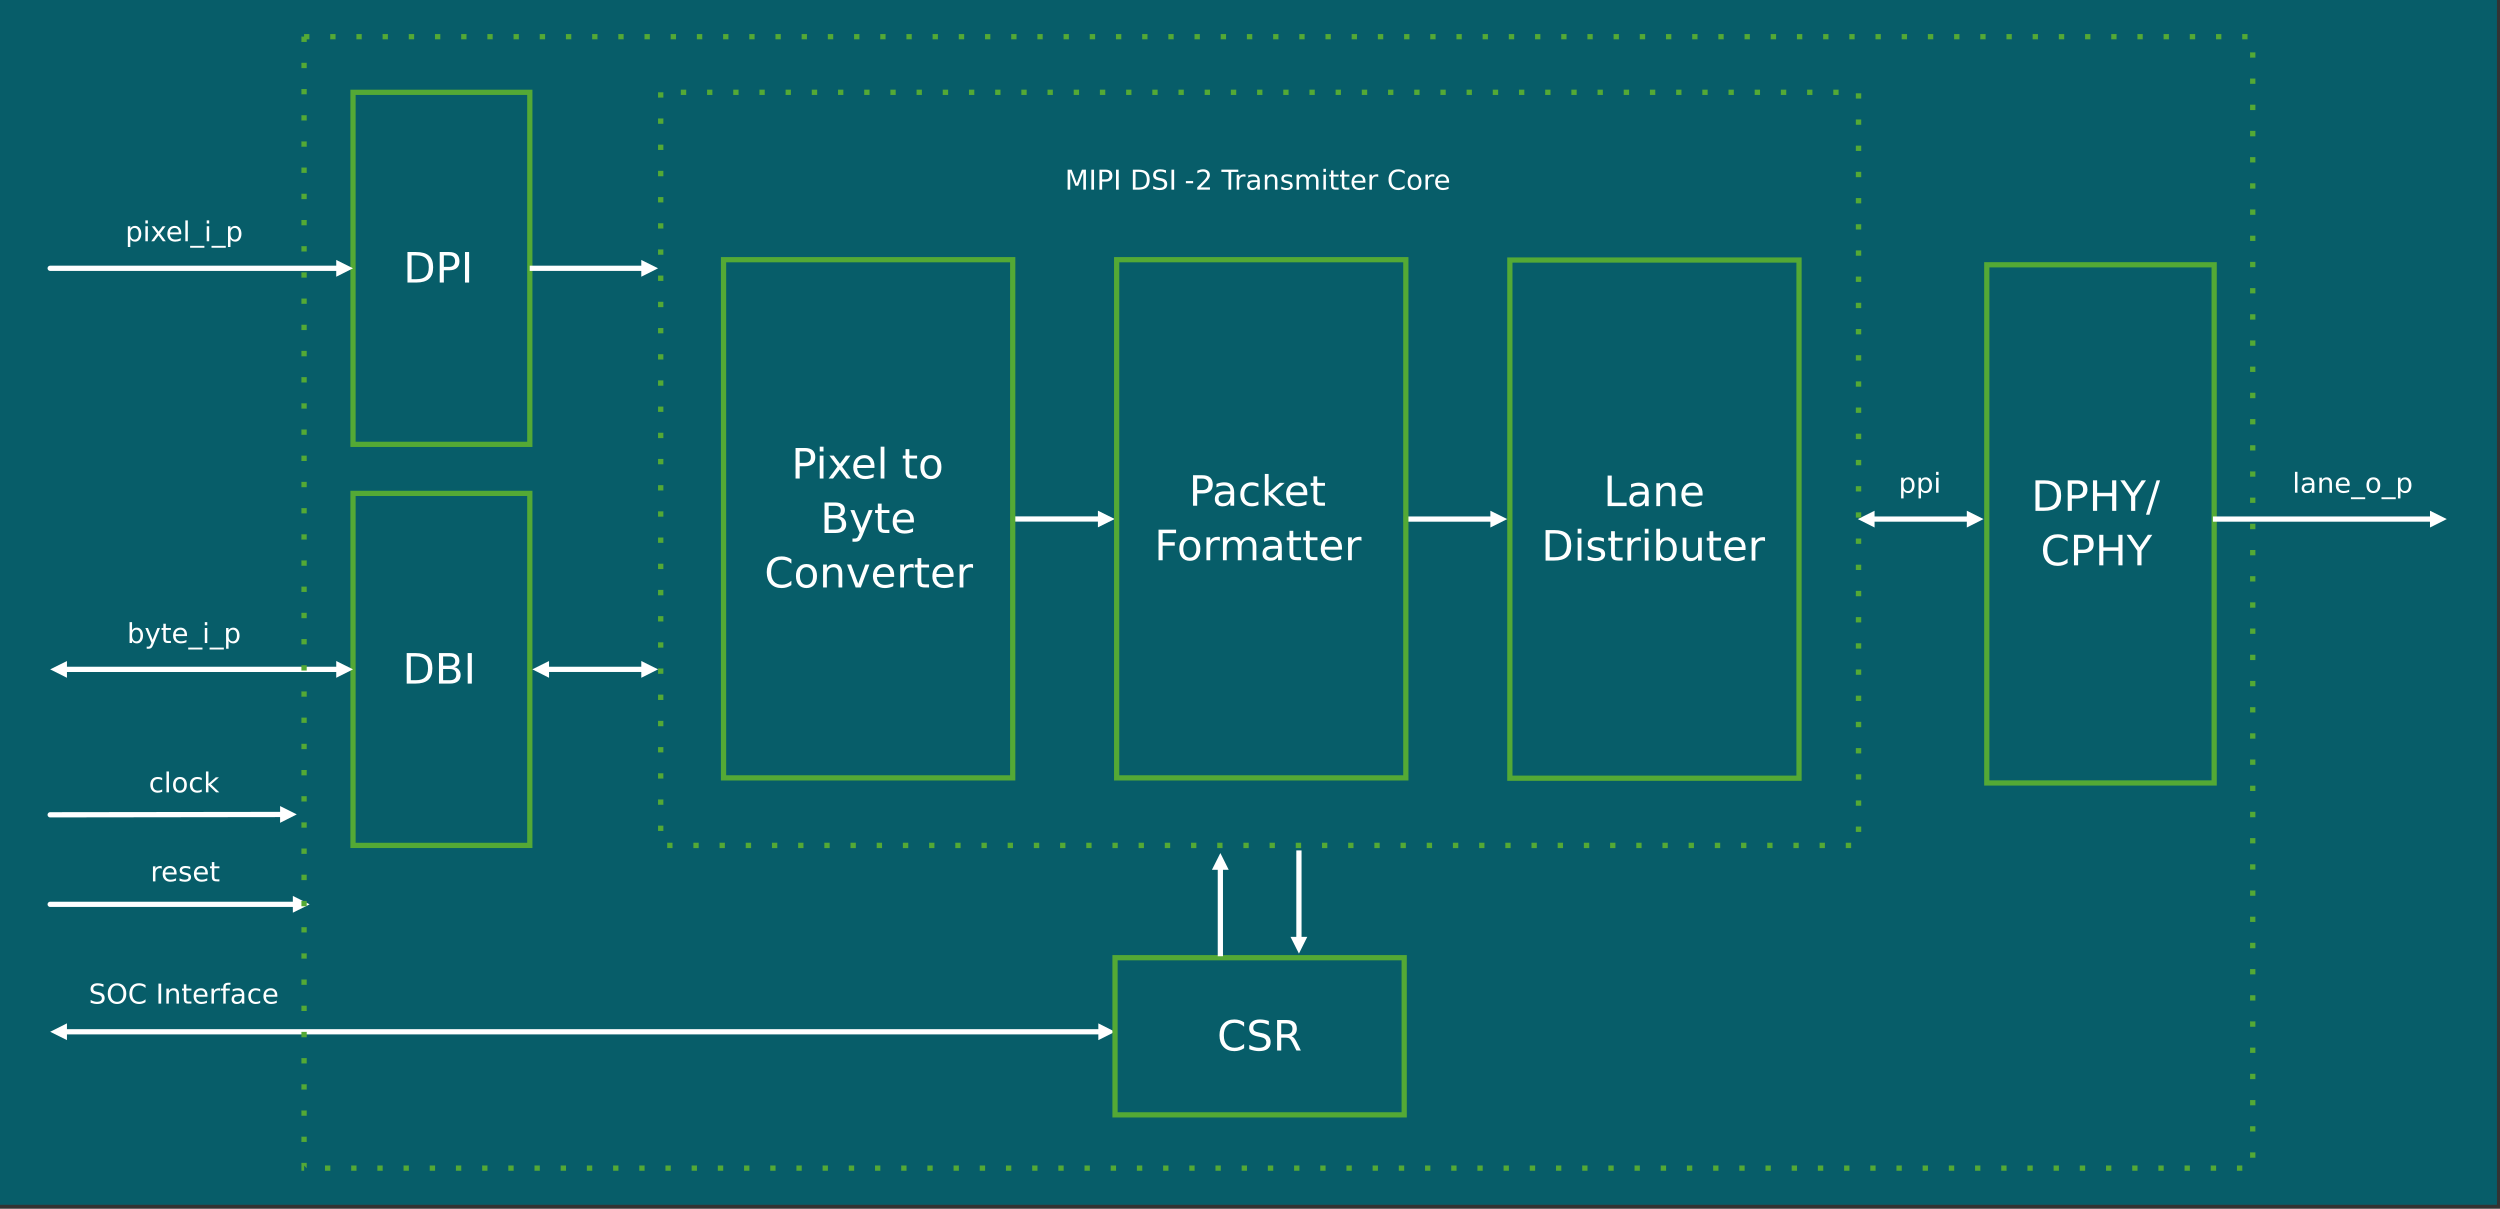<?xml version="1.0" encoding="UTF-8" standalone="no"?> <svg xmlns:inkscape="http://www.inkscape.org/namespaces/inkscape" xmlns:sodipodi="http://sodipodi.sourceforge.net/DTD/sodipodi-0.dtd" xmlns="http://www.w3.org/2000/svg" xmlns:svg="http://www.w3.org/2000/svg" version="1.0" width="524.98mm" height="253.83mm" id="svg217" sodipodi:docname="MIPI DSI-2 Transmitter.emf"><rect width="100%" height="100%" fill="#333333" stroke="none"/><defs id="defs3"><pattern id="EMFhbasepattern" patternUnits="userSpaceOnUse" width="6" height="6" x="0" y="0"></pattern></defs><path style="fill:#075d69;fill-rule:evenodd;fill-opacity:1;stroke:none;" d=" M 0,0 L 0,956.22 L 1981.754,956.22 L 1981.754,0 L 0,0 z " id="path5"></path><g aria-label="ppi" transform="translate(1506.868,391.047)" id="text11" style="font-size:21.812px;line-height:125%;font-family:Montserrat;letter-spacing:0px;word-spacing:0px"><path d="m 3.951,-1.789 v 6.326 H 1.981 V -11.929 h 1.97 v 1.811 q 0.618,-1.065 1.555,-1.576 0.948,-0.522 2.258,-0.522 2.173,0 3.525,1.725 1.363,1.725 1.363,4.537 0,2.812 -1.363,4.537 -1.353,1.725 -3.525,1.725 -1.31,0 -2.258,-0.511 -0.937,-0.522 -1.555,-1.587 z m 6.667,-4.164 q 0,-2.162 -0.895,-3.387 -0.884,-1.235 -2.439,-1.235 -1.555,0 -2.45,1.235 -0.884,1.225 -0.884,3.387 0,2.162 0.884,3.398 0.895,1.225 2.45,1.225 1.555,0 2.439,-1.225 0.895,-1.235 0.895,-3.398 z" style="fill:#feffff" id="path221"></path><path d="m 17.797,-1.789 v 6.326 H 15.827 V -11.929 h 1.97 v 1.811 q 0.618,-1.065 1.555,-1.576 0.948,-0.522 2.258,-0.522 2.173,0 3.525,1.725 1.363,1.725 1.363,4.537 0,2.812 -1.363,4.537 -1.353,1.725 -3.525,1.725 -1.31,0 -2.258,-0.511 -0.937,-0.522 -1.555,-1.587 z m 6.667,-4.164 q 0,-2.162 -0.895,-3.387 -0.884,-1.235 -2.439,-1.235 -1.555,0 -2.45,1.235 -0.884,1.225 -0.884,3.387 0,2.162 0.884,3.398 0.895,1.225 2.45,1.225 1.555,0 2.439,-1.225 0.895,-1.235 0.895,-3.398 z" style="fill:#feffff" id="path223"></path><path d="M 29.747,-11.929 H 31.707 V 0 h -1.96 z m 0,-4.644 h 1.96 v 2.482 h -1.96 z" style="fill:#feffff" id="path225"></path></g><g aria-label="MIPI DSI" transform="translate(845.193,150.547)" id="text17" style="font-size:21.812px;line-height:125%;font-family:Montserrat;letter-spacing:0px;word-spacing:0px"><path d="M 2.141,-15.901 H 5.347 L 9.405,-5.08 13.484,-15.901 h 3.206 V 0 H 14.591 V -13.963 L 10.491,-3.057 H 8.329 L 4.228,-13.963 V 0 H 2.141 Z" style="fill:#feffff" id="path228"></path><path d="m 20.96,-15.901 h 2.151 V 0 h -2.151 z" style="fill:#feffff" id="path230"></path><path d="m 29.545,-14.133 v 5.975 h 2.705 q 1.502,0 2.322,-0.777 0.82,-0.777 0.82,-2.215 0,-1.427 -0.82,-2.205 -0.82,-0.777 -2.322,-0.777 z m -2.151,-1.768 h 4.857 q 2.673,0 4.037,1.214 1.374,1.204 1.374,3.536 0,2.354 -1.374,3.557 -1.363,1.204 -4.037,1.204 H 29.545 V 0 h -2.151 z" style="fill:#feffff" id="path232"></path><path d="m 40.547,-15.901 h 2.151 V 0 h -2.151 z" style="fill:#feffff" id="path234"></path><path d="m 56.065,-14.133 v 12.365 h 2.599 q 3.291,0 4.814,-1.491 1.534,-1.491 1.534,-4.708 0,-3.195 -1.534,-4.676 -1.523,-1.491 -4.814,-1.491 z m -2.151,-1.768 h 4.42 q 4.622,0 6.784,1.928 2.162,1.917 2.162,6.007 0,4.111 -2.173,6.039 Q 62.935,0 58.334,0 h -4.42 z" style="fill:#feffff" id="path236"></path><path d="m 80.242,-15.38 v 2.098 q -1.225,-0.586 -2.311,-0.873 -1.086,-0.288 -2.098,-0.288 -1.757,0 -2.716,0.682 -0.948,0.682 -0.948,1.938 0,1.054 0.628,1.598 0.639,0.533 2.407,0.863 l 1.299,0.266 q 2.407,0.458 3.547,1.619 1.15,1.15 1.15,3.089 0,2.311 -1.555,3.504 -1.544,1.193 -4.537,1.193 -1.129,0 -2.407,-0.256 -1.267,-0.256 -2.631,-0.756 V -2.918 q 1.31,0.735 2.567,1.108 1.257,0.373 2.471,0.373 1.843,0 2.844,-0.724 1.001,-0.724 1.001,-2.066 0,-1.172 -0.724,-1.832 -0.714,-0.66 -2.354,-0.991 l -1.31,-0.256 q -2.407,-0.479 -3.483,-1.502 -1.076,-1.022 -1.076,-2.844 0,-2.109 1.48,-3.323 1.491,-1.214 4.1,-1.214 1.118,0 2.279,0.202 1.161,0.202 2.375,0.607 z" style="fill:#feffff" id="path238"></path><path d="m 84.555,-15.901 h 2.151 V 0 h -2.151 z" style="fill:#feffff" id="path240"></path></g><g aria-label="-" transform="translate(940.139,150.547)" id="text23" style="font-size:21.812px;line-height:125%;font-family:Montserrat;letter-spacing:0px;word-spacing:0px"><path d="m 1.065,-6.848 h 5.741 v 1.747 H 1.065 Z" style="fill:#feffff" id="path243"></path></g><g aria-label="2 Transmitter Core" transform="translate(948.609,150.547)" id="text29" style="font-size:21.812px;line-height:125%;font-family:Montserrat;letter-spacing:0px;word-spacing:0px"><path d="M 4.186,-1.811 H 11.694 V 0 H 1.598 V -1.811 Q 2.822,-3.078 4.931,-5.208 7.051,-7.349 7.594,-7.967 8.627,-9.128 9.032,-9.926 9.447,-10.736 9.447,-11.513 q 0,-1.267 -0.895,-2.066 -0.884,-0.799 -2.311,-0.799 -1.012,0 -2.141,0.351 -1.118,0.351 -2.396,1.065 v -2.173 q 1.299,-0.522 2.428,-0.788 1.129,-0.266 2.066,-0.266 2.471,0 3.941,1.235 1.47,1.235 1.47,3.302 0,0.98 -0.373,1.864 -0.362,0.873 -1.331,2.066 -0.266,0.309 -1.693,1.789 -1.427,1.47 -4.026,4.122 z" style="fill:#feffff" id="path246"></path><path d="m 20.747,-15.901 h 13.452 v 1.811 H 28.554 V 0 h -2.162 v -14.091 h -5.645 z" style="fill:#feffff" id="path248"></path><path d="m 39.897,-10.097 q -0.33,-0.192 -0.724,-0.277 -0.383,-0.096 -0.852,-0.096 -1.661,0 -2.556,1.086 -0.884,1.076 -0.884,3.099 V 0 h -1.97 v -11.929 h 1.97 v 1.853 q 0.618,-1.086 1.608,-1.608 0.991,-0.533 2.407,-0.533 0.202,0 0.447,0.032 0.245,0.021 0.543,0.075 z" style="fill:#feffff" id="path250"></path><path d="m 47.374,-5.996 q -2.375,0 -3.291,0.543 -0.916,0.543 -0.916,1.853 0,1.044 0.682,1.661 0.692,0.607 1.875,0.607 1.63,0 2.609,-1.15 0.991,-1.161 0.991,-3.078 v -0.437 z m 3.909,-0.809 V 0 H 49.323 v -1.811 q -0.671,1.086 -1.672,1.608 -1.001,0.511 -2.45,0.511 -1.832,0 -2.918,-1.022 -1.076,-1.033 -1.076,-2.759 0,-2.013 1.342,-3.035 1.353,-1.022 4.026,-1.022 h 2.748 v -0.192 q 0,-1.353 -0.895,-2.088 -0.884,-0.746 -2.492,-0.746 -1.022,0 -1.992,0.245 -0.969,0.245 -1.864,0.735 v -1.811 q 1.076,-0.415 2.088,-0.618 1.012,-0.213 1.97,-0.213 2.588,0 3.866,1.342 1.278,1.342 1.278,4.069 z" style="fill:#feffff" id="path252"></path><path d="M 65.235,-7.2 V 0 h -1.96 v -7.136 q 0,-1.693 -0.66,-2.535 -0.66,-0.841 -1.981,-0.841 -1.587,0 -2.503,1.012 -0.916,1.012 -0.916,2.759 V 0 h -1.97 v -11.929 h 1.97 v 1.853 q 0.703,-1.076 1.651,-1.608 0.959,-0.533 2.205,-0.533 2.056,0 3.11,1.278 1.054,1.267 1.054,3.738 z" style="fill:#feffff" id="path254"></path><path d="m 76.748,-11.577 v 1.853 q -0.831,-0.426 -1.725,-0.639 -0.895,-0.213 -1.853,-0.213 -1.459,0 -2.194,0.447 -0.724,0.447 -0.724,1.342 0,0.682 0.522,1.076 0.522,0.383 2.098,0.735 l 0.671,0.149 q 2.088,0.447 2.961,1.267 0.884,0.809 0.884,2.269 0,1.661 -1.321,2.631 -1.31,0.969 -3.611,0.969 -0.959,0 -2.002,-0.192 -1.033,-0.181 -2.183,-0.554 V -2.46 q 1.086,0.564 2.141,0.852 1.054,0.277 2.088,0.277 1.385,0 2.13,-0.469 0.746,-0.479 0.746,-1.342 0,-0.799 -0.543,-1.225 -0.533,-0.426 -2.354,-0.82 l -0.682,-0.16 q -1.821,-0.383 -2.631,-1.172 -0.809,-0.799 -0.809,-2.183 0,-1.683 1.193,-2.599 1.193,-0.916 3.387,-0.916 1.086,0 2.045,0.16 0.959,0.16 1.768,0.479 z" style="fill:#feffff" id="path256"></path><path d="m 89.796,-9.639 q 0.735,-1.321 1.757,-1.949 1.022,-0.628 2.407,-0.628 1.864,0 2.876,1.31 1.012,1.299 1.012,3.706 V 0 h -1.97 v -7.136 q 0,-1.715 -0.607,-2.546 -0.607,-0.831 -1.853,-0.831 -1.523,0 -2.407,1.012 -0.884,1.012 -0.884,2.759 V 0 h -1.97 v -7.136 q 0,-1.725 -0.607,-2.546 -0.607,-0.831 -1.875,-0.831 -1.502,0 -2.386,1.022 -0.884,1.012 -0.884,2.748 V 0 h -1.97 v -11.929 h 1.97 v 1.853 q 0.671,-1.097 1.608,-1.619 0.937,-0.522 2.226,-0.522 1.299,0 2.205,0.66 0.916,0.66 1.353,1.917 z" style="fill:#feffff" id="path258"></path><path d="m 101.756,-11.929 h 1.96 V 0 h -1.96 z m 0,-4.644 h 1.96 v 2.482 h -1.96 z" style="fill:#feffff" id="path260"></path><path d="m 109.755,-15.316 v 3.387 h 4.037 v 1.523 h -4.037 v 6.476 q 0,1.459 0.394,1.875 0.405,0.415 1.63,0.415 h 2.013 V 0 h -2.013 q -2.269,0 -3.131,-0.841 -0.863,-0.852 -0.863,-3.089 V -10.406 h -1.438 v -1.523 h 1.438 v -3.387 z" style="fill:#feffff" id="path262"></path><path d="m 118.307,-15.316 v 3.387 h 4.037 v 1.523 h -4.037 v 6.476 q 0,1.459 0.394,1.875 0.405,0.415 1.63,0.415 h 2.013 V 0 h -2.013 q -2.269,0 -3.131,-0.841 -0.863,-0.852 -0.863,-3.089 V -10.406 h -1.438 v -1.523 h 1.438 v -3.387 z" style="fill:#feffff" id="path264"></path><path d="m 135.125,-6.454 v 0.959 h -9.01 q 0.128,2.024 1.214,3.089 1.097,1.054 3.046,1.054 1.129,0 2.183,-0.277 1.065,-0.277 2.109,-0.831 v 1.853 q -1.054,0.447 -2.162,0.682 -1.108,0.234 -2.247,0.234 -2.854,0 -4.527,-1.661 -1.661,-1.661 -1.661,-4.495 0,-2.929 1.576,-4.644 1.587,-1.725 4.271,-1.725 2.407,0 3.802,1.555 1.406,1.544 1.406,4.207 z m -1.96,-0.575 q -0.021,-1.608 -0.905,-2.567 -0.873,-0.959 -2.322,-0.959 -1.64,0 -2.631,0.927 -0.98,0.927 -1.129,2.609 z" style="fill:#feffff" id="path266"></path><path d="m 145.253,-10.097 q -0.33,-0.192 -0.724,-0.277 -0.383,-0.096 -0.852,-0.096 -1.661,0 -2.556,1.086 -0.884,1.076 -0.884,3.099 V 0 h -1.97 v -11.929 h 1.97 v 1.853 q 0.618,-1.086 1.608,-1.608 0.991,-0.533 2.407,-0.533 0.202,0 0.447,0.032 0.245,0.021 0.543,0.075 z" style="fill:#feffff" id="path268"></path><path d="m 166.235,-14.677 v 2.269 q -1.086,-1.012 -2.322,-1.512 -1.225,-0.501 -2.609,-0.501 -2.727,0 -4.175,1.672 -1.448,1.661 -1.448,4.814 0,3.142 1.448,4.814 1.448,1.661 4.175,1.661 1.385,0 2.609,-0.501 1.235,-0.501 2.322,-1.512 v 2.247 q -1.129,0.767 -2.396,1.15 -1.257,0.383 -2.663,0.383 -3.611,0 -5.687,-2.205 -2.077,-2.215 -2.077,-6.039 0,-3.834 2.077,-6.039 2.077,-2.215 5.687,-2.215 1.427,0 2.684,0.383 1.267,0.373 2.375,1.129 z" style="fill:#feffff" id="path270"></path><path d="m 174.095,-10.555 q -1.576,0 -2.492,1.235 -0.916,1.225 -0.916,3.366 0,2.141 0.905,3.376 0.916,1.225 2.503,1.225 1.566,0 2.482,-1.235 0.916,-1.235 0.916,-3.366 0,-2.119 -0.916,-3.355 -0.916,-1.246 -2.482,-1.246 z m 0,-1.661 q 2.556,0 4.015,1.661 1.459,1.661 1.459,4.601 0,2.929 -1.459,4.601 -1.459,1.661 -4.015,1.661 -2.567,0 -4.026,-1.661 -1.448,-1.672 -1.448,-4.601 0,-2.94 1.448,-4.601 1.459,-1.661 4.026,-1.661 z" style="fill:#feffff" id="path272"></path><path d="m 189.73,-10.097 q -0.33,-0.192 -0.724,-0.277 -0.383,-0.096 -0.852,-0.096 -1.661,0 -2.556,1.086 -0.884,1.076 -0.884,3.099 V 0 h -1.97 v -11.929 h 1.97 v 1.853 q 0.618,-1.086 1.608,-1.608 0.991,-0.533 2.407,-0.533 0.202,0 0.447,0.032 0.245,0.021 0.543,0.075 z" style="fill:#feffff" id="path274"></path><path d="m 201.51,-6.454 v 0.959 h -9.01 q 0.128,2.024 1.214,3.089 1.097,1.054 3.046,1.054 1.129,0 2.183,-0.277 1.065,-0.277 2.109,-0.831 v 1.853 q -1.054,0.447 -2.162,0.682 -1.108,0.234 -2.247,0.234 -2.854,0 -4.527,-1.661 -1.661,-1.661 -1.661,-4.495 0,-2.929 1.576,-4.644 1.587,-1.725 4.271,-1.725 2.407,0 3.802,1.555 1.406,1.544 1.406,4.207 z m -1.96,-0.575 q -0.021,-1.608 -0.905,-2.567 -0.873,-0.959 -2.322,-0.959 -1.64,0 -2.631,0.927 -0.98,0.927 -1.129,2.609 z" style="fill:#feffff" id="path276"></path></g><path style="fill:none;stroke:#54a935;stroke-width:4.157px;stroke-linecap:square;stroke-linejoin:miter;stroke-miterlimit:2;stroke-dasharray:none;stroke-opacity:1;" d=" M 280.175,352.671 L 420.49,352.671 L 420.49,73.276 L 280.175,73.276 L 280.175,352.671 z " id="path31"></path><g aria-label="DPI" transform="translate(320.127,224.26)" id="text37" style="font-size:33.25px;line-height:125%;font-family:Montserrat;letter-spacing:0px;word-spacing:0px"><path d="m 6.543,-21.544 v 18.849 h 3.961 q 5.017,0 7.338,-2.273 2.338,-2.273 2.338,-7.176 0,-4.871 -2.338,-7.127 -2.322,-2.273 -7.338,-2.273 z m -3.28,-2.695 h 6.738 q 7.046,0 10.342,2.939 3.296,2.922 3.296,9.157 0,6.267 -3.312,9.205 Q 17.015,0 10.001,0 H 3.263 Z" style="fill:#feffff" id="path279"></path><path d="m 32.146,-21.544 v 9.108 h 4.124 q 2.289,0 3.539,-1.185 1.25,-1.185 1.25,-3.377 0,-2.176 -1.25,-3.361 -1.25,-1.185 -3.539,-1.185 z m -3.28,-2.695 h 7.403 q 4.075,0 6.153,1.851 2.094,1.835 2.094,5.39 0,3.588 -2.094,5.423 -2.078,1.835 -6.153,1.835 H 32.146 V 0 h -3.28 z" style="fill:#feffff" id="path281"></path><path d="m 48.917,-24.239 h 3.28 V 0 h -3.28 z" style="fill:#feffff" id="path283"></path></g><path style="fill:none;stroke:#ffffff;stroke-width:4.157px;stroke-linecap:square;stroke-linejoin:miter;stroke-miterlimit:2;stroke-dasharray:none;stroke-opacity:1;" d=" M 870.992,411.915 L 804.862,411.915 " id="path39"></path><path style="fill:#ffffff;fill-rule:evenodd;fill-opacity:1;stroke:none;" d=" M 871.382,418.541 L 884.699,411.915 L 871.382,405.289 L 871.382,418.541 z " id="path41"></path><path style="fill:none;stroke:#54a935;stroke-width:4.157px;stroke-linecap:square;stroke-linejoin:miter;stroke-miterlimit:2;stroke-dasharray:none;stroke-opacity:1;" d=" M 280.175,670.978 L 420.49,670.978 L 420.49,391.583 L 280.175,391.583 L 280.175,670.978 z " id="path43"></path><g aria-label="DBI" transform="translate(319.528,542.556)" id="text49" style="font-size:33.25px;line-height:125%;font-family:Montserrat;letter-spacing:0px;word-spacing:0px"><path d="m 6.543,-21.544 v 18.849 h 3.961 q 5.017,0 7.338,-2.273 2.338,-2.273 2.338,-7.176 0,-4.871 -2.338,-7.127 -2.322,-2.273 -7.338,-2.273 z m -3.28,-2.695 h 6.738 q 7.046,0 10.342,2.939 3.296,2.922 3.296,9.157 0,6.267 -3.312,9.205 Q 17.015,0 10.001,0 H 3.263 Z" style="fill:#feffff" id="path286"></path><path d="m 32.146,-11.576 v 8.881 h 5.26 q 2.646,0 3.913,-1.088 1.283,-1.104 1.283,-3.361 0,-2.273 -1.283,-3.344 -1.266,-1.088 -3.913,-1.088 z m 0,-9.969 v 7.306 h 4.854 q 2.403,0 3.572,-0.893 1.185,-0.909 1.185,-2.76 0,-1.835 -1.185,-2.744 -1.169,-0.909 -3.572,-0.909 z m -3.28,-2.695 h 8.377 q 3.75,0 5.78,1.559 2.029,1.559 2.029,4.432 0,2.224 -1.039,3.539 -1.039,1.315 -3.052,1.64 2.419,0.52 3.75,2.176 1.348,1.64 1.348,4.108 0,3.247 -2.208,5.017 Q 41.644,0 37.569,0 h -8.702 z" style="fill:#feffff" id="path288"></path><path d="m 51.677,-24.239 h 3.28 V 0 h -3.28 z" style="fill:#feffff" id="path290"></path></g><path style="fill:none;stroke:#ffffff;stroke-width:4.157px;stroke-linecap:square;stroke-linejoin:miter;stroke-miterlimit:2;stroke-dasharray:none;stroke-opacity:1;" d=" M 508.512,212.941 L 422.504,212.941 " id="path51"></path><path style="fill:#ffffff;fill-rule:evenodd;fill-opacity:1;stroke:none;" d=" M 508.967,206.315 L 522.283,212.941 L 508.967,219.632 L 508.967,206.315 z " id="path53"></path><path style="fill:none;stroke:#ffffff;stroke-width:4.157px;stroke-linecap:square;stroke-linejoin:miter;stroke-miterlimit:2;stroke-dasharray:none;stroke-opacity:1;" d=" M 508.512,531.248 L 436.211,531.248 " id="path55"></path><path style="fill:#ffffff;fill-rule:evenodd;fill-opacity:1;stroke:none;" d=" M 508.967,524.622 L 522.283,531.248 L 508.967,537.939 L 508.967,524.622 z " id="path57"></path><path style="fill:#ffffff;fill-rule:evenodd;fill-opacity:1;stroke:none;" d=" M 435.756,537.939 L 422.504,531.248 L 435.756,524.622 L 435.756,537.939 z " id="path59"></path><path style="fill:none;stroke:#ffffff;stroke-width:4.157px;stroke-linecap:square;stroke-linejoin:miter;stroke-miterlimit:2;stroke-dasharray:none;stroke-opacity:1;" d=" M 1488.248,411.98 L 1560.549,411.98 " id="path61"></path><path style="fill:#ffffff;fill-rule:evenodd;fill-opacity:1;stroke:none;" d=" M 1487.793,418.671 L 1474.476,411.98 L 1487.793,405.354 L 1487.793,418.671 z " id="path63"></path><path style="fill:#ffffff;fill-rule:evenodd;fill-opacity:1;stroke:none;" d=" M 1561.004,405.354 L 1574.256,411.98 L 1561.004,418.671 L 1561.004,405.354 z " id="path65"></path><path style="fill:none;stroke:#ffffff;stroke-width:4.157px;stroke-linecap:square;stroke-linejoin:miter;stroke-miterlimit:2;stroke-dasharray:none;stroke-opacity:1;" d=" M 53.593,818.894 L 871.252,818.894 " id="path67"></path><path style="fill:#ffffff;fill-rule:evenodd;fill-opacity:1;stroke:none;" d=" M 53.138,825.52 L 39.821,818.894 L 53.138,812.203 L 53.138,825.52 z " id="path69"></path><path style="fill:#ffffff;fill-rule:evenodd;fill-opacity:1;stroke:none;" d=" M 871.707,812.203 L 884.959,818.894 L 871.707,825.52 L 871.707,812.203 z " id="path71"></path><g aria-label="SOC Interface" transform="translate(70.446,796.551)" id="text77" style="font-size:21.812px;line-height:125%;font-family:Montserrat;letter-spacing:0px;word-spacing:0px"><path d="m 11.673,-15.38 v 2.098 q -1.225,-0.586 -2.311,-0.873 -1.086,-0.288 -2.098,-0.288 -1.757,0 -2.716,0.682 -0.948,0.682 -0.948,1.938 0,1.054 0.628,1.598 0.639,0.533 2.407,0.863 l 1.299,0.266 q 2.407,0.458 3.547,1.619 1.15,1.15 1.15,3.089 0,2.311 -1.555,3.504 -1.544,1.193 -4.537,1.193 -1.129,0 -2.407,-0.256 Q 2.865,-0.202 1.502,-0.703 V -2.918 q 1.31,0.735 2.567,1.108 1.257,0.373 2.471,0.373 1.843,0 2.844,-0.724 1.001,-0.724 1.001,-2.066 0,-1.172 -0.724,-1.832 -0.714,-0.66 -2.354,-0.991 L 5.996,-7.306 Q 3.589,-7.786 2.514,-8.808 1.438,-9.831 1.438,-11.652 q 0,-2.109 1.48,-3.323 1.491,-1.214 4.1,-1.214 1.118,0 2.279,0.202 1.161,0.202 2.375,0.607 z" style="fill:#feffff" id="path293"></path><path d="m 22.441,-14.442 q -2.343,0 -3.728,1.747 -1.374,1.747 -1.374,4.761 0,3.003 1.374,4.75 1.385,1.747 3.728,1.747 2.343,0 3.706,-1.747 1.374,-1.747 1.374,-4.75 0,-3.014 -1.374,-4.761 -1.363,-1.747 -3.706,-1.747 z m 0,-1.747 q 3.344,0 5.347,2.247 2.002,2.237 2.002,6.007 0,3.76 -2.002,6.007 -2.002,2.237 -5.347,2.237 -3.355,0 -5.368,-2.237 -2.002,-2.237 -2.002,-6.007 0,-3.77 2.002,-6.007 2.013,-2.247 5.368,-2.247 z" style="fill:#feffff" id="path295"></path><path d="m 45.063,-14.677 v 2.269 q -1.086,-1.012 -2.322,-1.512 -1.225,-0.501 -2.609,-0.501 -2.727,0 -4.175,1.672 -1.448,1.661 -1.448,4.814 0,3.142 1.448,4.814 1.448,1.661 4.175,1.661 1.385,0 2.609,-0.501 1.235,-0.501 2.322,-1.512 v 2.247 q -1.129,0.767 -2.396,1.15 -1.257,0.383 -2.663,0.383 -3.611,0 -5.687,-2.205 -2.077,-2.215 -2.077,-6.039 0,-3.834 2.077,-6.039 2.077,-2.215 5.687,-2.215 1.427,0 2.684,0.383 1.267,0.373 2.375,1.129 z" style="fill:#feffff" id="path297"></path><path d="m 55.319,-15.901 h 2.151 V 0 h -2.151 z" style="fill:#feffff" id="path299"></path><path d="M 71.583,-7.2 V 0 h -1.96 v -7.136 q 0,-1.693 -0.66,-2.535 -0.66,-0.841 -1.981,-0.841 -1.587,0 -2.503,1.012 -0.916,1.012 -0.916,2.759 V 0 h -1.97 v -11.929 h 1.97 v 1.853 q 0.703,-1.076 1.651,-1.608 0.959,-0.533 2.205,-0.533 2.056,0 3.11,1.278 1.054,1.267 1.054,3.738 z" style="fill:#feffff" id="path301"></path><path d="m 77.43,-15.316 v 3.387 h 4.037 v 1.523 h -4.037 v 6.476 q 0,1.459 0.394,1.875 0.405,0.415 1.63,0.415 h 2.013 V 0 h -2.013 Q 77.185,0 76.322,-0.841 75.46,-1.693 75.46,-3.93 V -10.406 h -1.438 v -1.523 h 1.438 v -3.387 z" style="fill:#feffff" id="path303"></path><path d="m 94.247,-6.454 v 0.959 H 85.237 q 0.128,2.024 1.214,3.089 1.097,1.054 3.046,1.054 1.129,0 2.183,-0.277 1.065,-0.277 2.109,-0.831 v 1.853 q -1.054,0.447 -2.162,0.682 -1.108,0.234 -2.247,0.234 -2.854,0 -4.527,-1.661 -1.661,-1.661 -1.661,-4.495 0,-2.929 1.576,-4.644 1.587,-1.725 4.271,-1.725 2.407,0 3.802,1.555 1.406,1.544 1.406,4.207 z M 92.288,-7.029 q -0.021,-1.608 -0.905,-2.567 -0.873,-0.959 -2.322,-0.959 -1.64,0 -2.631,0.927 -0.98,0.927 -1.129,2.609 z" style="fill:#feffff" id="path305"></path><path d="m 104.376,-10.097 q -0.33,-0.192 -0.724,-0.277 -0.383,-0.096 -0.852,-0.096 -1.661,0 -2.556,1.086 -0.884,1.076 -0.884,3.099 V 0 h -1.97 v -11.929 h 1.97 v 1.853 q 0.618,-1.086 1.608,-1.608 0.991,-0.533 2.407,-0.533 0.202,0 0.447,0.032 0.245,0.021 0.543,0.075 z" style="fill:#feffff" id="path307"></path><path d="m 112.471,-16.572 v 1.63 h -1.875 q -1.054,0 -1.47,0.426 -0.405,0.426 -0.405,1.534 v 1.054 h 3.227 v 1.523 h -3.227 V 0 h -1.97 v -10.406 h -1.875 v -1.523 h 1.875 v -0.831 q 0,-1.992 0.927,-2.897 0.927,-0.916 2.94,-0.916 z" style="fill:#feffff" id="path309"></path><path d="m 119.532,-5.996 q -2.375,0 -3.291,0.543 -0.916,0.543 -0.916,1.853 0,1.044 0.682,1.661 0.692,0.607 1.875,0.607 1.63,0 2.609,-1.15 0.991,-1.161 0.991,-3.078 v -0.437 z m 3.909,-0.809 V 0 h -1.96 v -1.811 q -0.671,1.086 -1.672,1.608 -1.001,0.511 -2.45,0.511 -1.832,0 -2.918,-1.022 -1.076,-1.033 -1.076,-2.759 0,-2.013 1.342,-3.035 1.353,-1.022 4.026,-1.022 h 2.748 v -0.192 q 0,-1.353 -0.895,-2.088 -0.884,-0.746 -2.492,-0.746 -1.022,0 -1.992,0.245 -0.969,0.245 -1.864,0.735 v -1.811 q 1.076,-0.415 2.088,-0.618 1.012,-0.213 1.97,-0.213 2.588,0 3.866,1.342 1.278,1.342 1.278,4.069 z" style="fill:#feffff" id="path311"></path><path d="m 136.062,-11.471 v 1.832 q -0.831,-0.458 -1.672,-0.682 -0.831,-0.234 -1.683,-0.234 -1.906,0 -2.961,1.214 -1.054,1.204 -1.054,3.387 0,2.183 1.054,3.398 1.054,1.204 2.961,1.204 0.852,0 1.683,-0.224 0.841,-0.234 1.672,-0.692 v 1.811 q -0.82,0.383 -1.704,0.575 -0.873,0.192 -1.864,0.192 -2.695,0 -4.282,-1.693 -1.587,-1.693 -1.587,-4.569 0,-2.918 1.598,-4.59 1.608,-1.672 4.399,-1.672 0.905,0 1.768,0.192 0.863,0.181 1.672,0.554 z" style="fill:#feffff" id="path313"></path><path d="m 149.673,-6.454 v 0.959 h -9.01 q 0.128,2.024 1.214,3.089 1.097,1.054 3.046,1.054 1.129,0 2.183,-0.277 1.065,-0.277 2.109,-0.831 v 1.853 q -1.054,0.447 -2.162,0.682 -1.108,0.234 -2.247,0.234 -2.854,0 -4.527,-1.661 -1.661,-1.661 -1.661,-4.495 0,-2.929 1.576,-4.644 1.587,-1.725 4.271,-1.725 2.407,0 3.802,1.555 1.406,1.544 1.406,4.207 z m -1.96,-0.575 q -0.021,-1.608 -0.905,-2.567 -0.873,-0.959 -2.322,-0.959 -1.64,0 -2.631,0.927 -0.98,0.927 -1.129,2.609 z" style="fill:#feffff" id="path315"></path></g><path style="fill:none;stroke:#ffffff;stroke-width:4.157px;stroke-linecap:round;stroke-linejoin:round;stroke-miterlimit:4;stroke-dasharray:none;stroke-opacity:1;" d=" M 268.547,212.941 L 39.821,212.941 " id="path79"></path><path style="fill:#ffffff;fill-rule:evenodd;fill-opacity:1;stroke:none;" d=" M 266.858,219.632 L 280.175,212.941 L 266.858,206.315 L 266.858,219.632 z " id="path81"></path><path style="fill:none;stroke:#ffffff;stroke-width:4.157px;stroke-linecap:round;stroke-linejoin:round;stroke-miterlimit:4;stroke-dasharray:none;stroke-opacity:1;" d=" M 51.514,531.248 L 268.547,531.248 " id="path83"></path><path style="fill:#ffffff;fill-rule:evenodd;fill-opacity:1;stroke:none;" d=" M 53.138,537.939 L 39.821,531.248 L 53.138,524.622 L 53.138,537.939 z " id="path85"></path><path style="fill:#ffffff;fill-rule:evenodd;fill-opacity:1;stroke:none;" d=" M 266.858,524.622 L 280.175,531.248 L 266.858,537.939 L 266.858,524.622 z " id="path87"></path><path style="fill:none;stroke:#ffffff;stroke-width:4.157px;stroke-linecap:square;stroke-linejoin:miter;stroke-miterlimit:2;stroke-dasharray:none;stroke-opacity:1;" d=" M 1182.478,411.98 L 1116.348,411.98 " id="path89"></path><path style="fill:#ffffff;fill-rule:evenodd;fill-opacity:1;stroke:none;" d=" M 1182.868,418.671 L 1196.185,411.98 L 1182.868,405.354 L 1182.868,418.671 z " id="path91"></path><path style="fill:none;stroke:#54a935;stroke-width:4.157px;stroke-linecap:square;stroke-linejoin:miter;stroke-miterlimit:2;stroke-dasharray:none;stroke-opacity:1;" d=" M 574.252,617.386 L 803.758,617.386 L 803.758,206.12 L 574.252,206.12 L 574.252,617.386 z " id="path93"></path><g aria-label="Pixel to" transform="translate(628.146,379.789)" id="text99" style="font-size:33.25px;line-height:125%;font-family:Montserrat;letter-spacing:0px;word-spacing:0px"><path d="m 6.543,-21.544 v 9.108 h 4.124 q 2.289,0 3.539,-1.185 1.25,-1.185 1.25,-3.377 0,-2.176 -1.25,-3.361 -1.25,-1.185 -3.539,-1.185 z m -3.28,-2.695 h 7.403 q 4.075,0 6.153,1.851 2.094,1.835 2.094,5.39 0,3.588 -2.094,5.423 -2.078,1.835 -6.153,1.835 H 6.543 V 0 h -3.28 z" style="fill:#feffff" id="path318"></path><path d="m 22.453,-18.184 h 2.987 V 0 h -2.987 z m 0,-7.079 h 2.987 v 3.783 h -2.987 z" style="fill:#feffff" id="path320"></path><path d="M 46.807,-18.184 40.231,-9.335 47.147,0 H 43.624 L 38.332,-7.144 33.039,0 h -3.523 l 7.062,-9.514 -6.462,-8.67 h 3.523 l 4.822,6.478 4.822,-6.478 z" style="fill:#feffff" id="path322"></path><path d="m 65.899,-9.839 v 1.461 H 52.164 q 0.195,3.085 1.851,4.708 1.672,1.607 4.643,1.607 1.721,0 3.328,-0.422 1.624,-0.422 3.215,-1.266 v 2.825 q -1.607,0.682 -3.296,1.039 -1.688,0.357 -3.426,0.357 -4.351,0 -6.9,-2.533 -2.533,-2.533 -2.533,-6.851 0,-4.465 2.403,-7.079 2.419,-2.63 6.51,-2.63 3.669,0 5.796,2.37 2.143,2.354 2.143,6.413 z m -2.987,-0.877 q -0.032,-2.452 -1.38,-3.913 -1.331,-1.461 -3.539,-1.461 -2.5,0 -4.01,1.412 -1.494,1.412 -1.721,3.978 z" style="fill:#feffff" id="path324"></path><path d="m 70.802,-25.262 h 2.987 V 0 h -2.987 z" style="fill:#feffff" id="path326"></path><path d="m 93.564,-23.346 v 5.163 h 6.153 v 2.322 h -6.153 v 9.871 q 0,2.224 0.601,2.857 0.617,0.633 2.484,0.633 h 3.068 V 0 h -3.068 q -3.458,0 -4.773,-1.283 -1.315,-1.299 -1.315,-4.708 v -9.871 h -2.192 v -2.322 h 2.192 v -5.163 z" style="fill:#feffff" id="path328"></path><path d="m 110.693,-16.089 q -2.403,0 -3.799,1.883 -1.396,1.867 -1.396,5.13 0,3.263 1.38,5.147 1.396,1.867 3.815,1.867 2.387,0 3.783,-1.883 1.396,-1.883 1.396,-5.13 0,-3.231 -1.396,-5.114 -1.396,-1.9 -3.783,-1.9 z m 0,-2.533 q 3.896,0 6.121,2.533 2.224,2.533 2.224,7.014 0,4.465 -2.224,7.014 -2.224,2.533 -6.121,2.533 -3.913,0 -6.137,-2.533 -2.208,-2.549 -2.208,-7.014 0,-4.481 2.208,-7.014 2.224,-2.533 6.137,-2.533 z" style="fill:#feffff" id="path330"></path></g><g aria-label="Byte " transform="translate(651.145,423.027)" id="text105" style="font-size:33.25px;line-height:125%;font-family:Montserrat;letter-spacing:0px;word-spacing:0px"><path d="m 6.543,-11.576 v 8.881 h 5.26 q 2.646,0 3.913,-1.088 1.283,-1.104 1.283,-3.361 0,-2.273 -1.283,-3.344 -1.266,-1.088 -3.913,-1.088 z m 0,-9.969 v 7.306 h 4.854 q 2.403,0 3.572,-0.893 1.185,-0.909 1.185,-2.76 0,-1.835 -1.185,-2.744 -1.169,-0.909 -3.572,-0.909 z m -3.28,-2.695 h 8.377 q 3.75,0 5.78,1.559 2.029,1.559 2.029,4.432 0,2.224 -1.039,3.539 -1.039,1.315 -3.052,1.64 2.419,0.52 3.75,2.176 1.348,1.64 1.348,4.108 0,3.247 -2.208,5.017 Q 16.041,0 11.965,0 H 3.263 Z" style="fill:#feffff" id="path333"></path><path d="M 33.51,1.688 Q 32.243,4.936 31.042,5.926 29.841,6.916 27.827,6.916 H 25.441 V 4.416 h 1.753 q 1.234,0 1.916,-0.584 0.682,-0.584 1.51,-2.76 L 31.156,-0.292 23.801,-18.184 h 3.166 l 5.682,14.222 5.682,-14.222 h 3.166 z" style="fill:#feffff" id="path335"></path><path d="m 48.576,-23.346 v 5.163 h 6.153 v 2.322 h -6.153 v 9.871 q 0,2.224 0.601,2.857 0.617,0.633 2.484,0.633 H 54.729 V 0 h -3.068 q -3.458,0 -4.773,-1.283 -1.315,-1.299 -1.315,-4.708 v -9.871 h -2.192 v -2.322 h 2.192 v -5.163 z" style="fill:#feffff" id="path337"></path><path d="m 74.212,-9.839 v 1.461 H 60.477 q 0.195,3.085 1.851,4.708 1.672,1.607 4.643,1.607 1.721,0 3.328,-0.422 1.624,-0.422 3.215,-1.266 v 2.825 q -1.607,0.682 -3.296,1.039 -1.688,0.357 -3.426,0.357 -4.351,0 -6.9,-2.533 -2.533,-2.533 -2.533,-6.851 0,-4.465 2.403,-7.079 2.419,-2.63 6.51,-2.63 3.669,0 5.796,2.37 2.143,2.354 2.143,6.413 z m -2.987,-0.877 q -0.032,-2.452 -1.38,-3.913 -1.331,-1.461 -3.539,-1.461 -2.5,0 -4.01,1.412 -1.494,1.412 -1.721,3.978 z" style="fill:#feffff" id="path339"></path></g><g aria-label="Converter" transform="translate(606.676,466.264)" id="text111" style="font-size:33.25px;line-height:125%;font-family:Montserrat;letter-spacing:0px;word-spacing:0px"><path d="m 21.414,-22.372 v 3.458 q -1.656,-1.542 -3.539,-2.305 -1.867,-0.763 -3.978,-0.763 -4.156,0 -6.364,2.549 -2.208,2.533 -2.208,7.338 0,4.789 2.208,7.338 2.208,2.533 6.364,2.533 2.111,0 3.978,-0.763 1.883,-0.763 3.539,-2.305 v 3.426 q -1.721,1.169 -3.653,1.753 -1.916,0.584 -4.059,0.584 -5.504,0 -8.67,-3.361 -3.166,-3.377 -3.166,-9.205 0,-5.845 3.166,-9.205 3.166,-3.377 8.67,-3.377 2.176,0 4.091,0.584 1.932,0.568 3.62,1.721 z" style="fill:#feffff" id="path342"></path><path d="m 33.396,-16.089 q -2.403,0 -3.799,1.883 -1.396,1.867 -1.396,5.13 0,3.263 1.38,5.147 1.396,1.867 3.815,1.867 2.387,0 3.783,-1.883 1.396,-1.883 1.396,-5.13 0,-3.231 -1.396,-5.114 -1.396,-1.9 -3.783,-1.9 z m 0,-2.533 q 3.896,0 6.121,2.533 2.224,2.533 2.224,7.014 0,4.465 -2.224,7.014 -2.224,2.533 -6.121,2.533 -3.913,0 -6.137,-2.533 -2.208,-2.549 -2.208,-7.014 0,-4.481 2.208,-7.014 2.224,-2.533 6.137,-2.533 z" style="fill:#feffff" id="path344"></path><path d="M 61.808,-10.975 V 0 h -2.987 v -10.878 q 0,-2.581 -1.007,-3.864 -1.007,-1.283 -3.02,-1.283 -2.419,0 -3.815,1.542 -1.396,1.542 -1.396,4.205 V 0 h -3.004 v -18.184 h 3.004 v 2.825 q 1.072,-1.64 2.516,-2.452 1.461,-0.812 3.361,-0.812 3.133,0 4.741,1.948 1.607,1.932 1.607,5.699 z" style="fill:#feffff" id="path346"></path><path d="m 65.623,-18.184 h 3.166 l 5.682,15.261 5.682,-15.261 h 3.166 L 76.501,0 h -4.059 z" style="fill:#feffff" id="path348"></path><path d="m 102.997,-9.839 v 1.461 H 89.262 q 0.195,3.085 1.851,4.708 1.672,1.607 4.643,1.607 1.721,0 3.328,-0.422 1.624,-0.422 3.215,-1.266 v 2.825 q -1.607,0.682 -3.296,1.039 -1.688,0.357 -3.426,0.357 -4.351,0 -6.9,-2.533 -2.533,-2.533 -2.533,-6.851 0,-4.465 2.403,-7.079 2.419,-2.63 6.51,-2.63 3.669,0 5.796,2.37 2.143,2.354 2.143,6.413 z m -2.987,-0.877 q -0.032,-2.452 -1.38,-3.913 -1.331,-1.461 -3.539,-1.461 -2.5,0 -4.01,1.412 -1.494,1.412 -1.721,3.978 z" style="fill:#feffff" id="path350"></path><path d="m 118.437,-15.391 q -0.503,-0.292 -1.104,-0.422 -0.584,-0.146 -1.299,-0.146 -2.533,0 -3.896,1.656 -1.348,1.64 -1.348,4.724 V 0 h -3.004 v -18.184 h 3.004 v 2.825 q 0.942,-1.656 2.452,-2.452 1.51,-0.812 3.669,-0.812 0.308,0 0.682,0.049 0.373,0.032 0.828,0.114 z" style="fill:#feffff" id="path352"></path><path d="m 124.525,-23.346 v 5.163 h 6.153 v 2.322 h -6.153 v 9.871 q 0,2.224 0.601,2.857 0.617,0.633 2.484,0.633 h 3.068 V 0 h -3.068 q -3.458,0 -4.773,-1.283 -1.315,-1.299 -1.315,-4.708 v -9.871 h -2.192 v -2.322 h 2.192 v -5.163 z" style="fill:#feffff" id="path354"></path><path d="m 150.161,-9.839 v 1.461 h -13.735 q 0.195,3.085 1.851,4.708 1.672,1.607 4.643,1.607 1.721,0 3.328,-0.422 1.624,-0.422 3.215,-1.266 v 2.825 q -1.607,0.682 -3.296,1.039 -1.688,0.357 -3.426,0.357 -4.351,0 -6.9,-2.533 -2.533,-2.533 -2.533,-6.851 0,-4.465 2.403,-7.079 2.419,-2.63 6.51,-2.63 3.669,0 5.796,2.37 2.143,2.354 2.143,6.413 z m -2.987,-0.877 q -0.033,-2.452 -1.38,-3.913 -1.331,-1.461 -3.539,-1.461 -2.5,0 -4.01,1.412 -1.494,1.412 -1.721,3.978 z" style="fill:#feffff" id="path356"></path><path d="m 165.601,-15.391 q -0.503,-0.292 -1.104,-0.422 -0.584,-0.146 -1.299,-0.146 -2.533,0 -3.896,1.656 -1.348,1.64 -1.348,4.724 V 0 h -3.004 v -18.184 h 3.004 v 2.825 q 0.942,-1.656 2.452,-2.452 1.51,-0.812 3.669,-0.812 0.308,0 0.682,0.049 0.373,0.032 0.828,0.114 z" style="fill:#feffff" id="path358"></path></g><path style="fill:none;stroke:#54a935;stroke-width:4.157px;stroke-linecap:square;stroke-linejoin:miter;stroke-miterlimit:2;stroke-dasharray:none;stroke-opacity:1;" d=" M 886.258,617.386 L 1115.764,617.386 L 1115.764,206.12 L 886.258,206.12 L 886.258,617.386 z " id="path113"></path><g aria-label="Packet " transform="translate(943.614,401.408)" id="text119" style="font-size:33.25px;line-height:125%;font-family:Montserrat;letter-spacing:0px;word-spacing:0px"><path d="m 6.543,-21.544 v 9.108 h 4.124 q 2.289,0 3.539,-1.185 1.25,-1.185 1.25,-3.377 0,-2.176 -1.25,-3.361 -1.25,-1.185 -3.539,-1.185 z m -3.28,-2.695 h 7.403 q 4.075,0 6.153,1.851 2.094,1.835 2.094,5.39 0,3.588 -2.094,5.423 -2.078,1.835 -6.153,1.835 H 6.543 V 0 h -3.28 z" style="fill:#feffff" id="path361"></path><path d="m 29.954,-9.141 q -3.62,0 -5.017,0.828 -1.396,0.828 -1.396,2.825 0,1.591 1.039,2.533 1.055,0.925 2.857,0.925 2.484,0 3.978,-1.753 1.51,-1.77 1.51,-4.692 V -9.141 Z M 35.913,-10.374 V 0 h -2.987 v -2.76 q -1.023,1.656 -2.549,2.452 -1.526,0.779 -3.734,0.779 -2.792,0 -4.448,-1.559 -1.64,-1.575 -1.64,-4.205 0,-3.068 2.046,-4.627 2.062,-1.559 6.137,-1.559 h 4.189 v -0.292 q 0,-2.062 -1.364,-3.182 -1.348,-1.136 -3.799,-1.136 -1.559,0 -3.036,0.373 -1.477,0.373 -2.841,1.12 v -2.76 q 1.64,-0.633 3.182,-0.942 1.542,-0.325 3.004,-0.325 3.945,0 5.893,2.046 1.948,2.046 1.948,6.202 z" style="fill:#feffff" id="path363"></path><path d="m 55.151,-17.485 v 2.792 q -1.266,-0.698 -2.549,-1.039 -1.266,-0.357 -2.565,-0.357 -2.906,0 -4.513,1.851 -1.607,1.835 -1.607,5.163 0,3.328 1.607,5.179 1.607,1.835 4.513,1.835 1.299,0 2.565,-0.341 1.283,-0.357 2.549,-1.055 v 2.76 q -1.25,0.584 -2.598,0.877 -1.331,0.292 -2.841,0.292 -4.108,0 -6.527,-2.581 -2.419,-2.581 -2.419,-6.965 0,-4.448 2.435,-6.997 2.452,-2.549 6.705,-2.549 1.38,0 2.695,0.292 1.315,0.276 2.549,0.844 z" style="fill:#feffff" id="path365"></path><path d="m 60.233,-25.262 h 3.004 v 14.92 l 8.913,-7.842 H 75.965 L 66.321,-9.676 76.371,0 H 72.475 L 63.237,-8.881 V 0 h -3.004 z" style="fill:#feffff" id="path367"></path><path d="m 93.97,-9.839 v 1.461 H 80.235 q 0.195,3.085 1.851,4.708 1.672,1.607 4.643,1.607 1.721,0 3.328,-0.422 1.624,-0.422 3.215,-1.266 v 2.825 q -1.607,0.682 -3.296,1.039 -1.688,0.357 -3.426,0.357 -4.351,0 -6.9,-2.533 -2.533,-2.533 -2.533,-6.851 0,-4.465 2.403,-7.079 2.419,-2.63 6.51,-2.63 3.669,0 5.796,2.37 2.143,2.354 2.143,6.413 z m -2.987,-0.877 q -0.032,-2.452 -1.38,-3.913 -1.331,-1.461 -3.539,-1.461 -2.5,0 -4.01,1.412 -1.494,1.412 -1.721,3.978 z" style="fill:#feffff" id="path369"></path><path d="m 101.828,-23.346 v 5.163 h 6.153 v 2.322 h -6.153 v 9.871 q 0,2.224 0.601,2.857 0.617,0.633 2.484,0.633 h 3.068 V 0 h -3.068 q -3.458,0 -4.773,-1.283 -1.315,-1.299 -1.315,-4.708 v -9.871 h -2.192 v -2.322 h 2.192 v -5.163 z" style="fill:#feffff" id="path371"></path></g><g aria-label="Formatter" transform="translate(916.225,444.645)" id="text125" style="font-size:33.25px;line-height:125%;font-family:Montserrat;letter-spacing:0px;word-spacing:0px"><path d="M 3.263,-24.239 H 17.193 v 2.76 H 6.543 v 7.144 h 9.611 v 2.76 H 6.543 V 0 h -3.28 z" style="fill:#feffff" id="path374"></path><path d="m 28.12,-16.089 q -2.403,0 -3.799,1.883 -1.396,1.867 -1.396,5.13 0,3.263 1.38,5.147 1.396,1.867 3.815,1.867 2.387,0 3.783,-1.883 1.396,-1.883 1.396,-5.13 0,-3.231 -1.396,-5.114 -1.396,-1.9 -3.783,-1.9 z m 0,-2.533 q 3.896,0 6.121,2.533 2.224,2.533 2.224,7.014 0,4.465 -2.224,7.014 -2.224,2.533 -6.121,2.533 -3.913,0 -6.137,-2.533 -2.208,-2.549 -2.208,-7.014 0,-4.481 2.208,-7.014 2.224,-2.533 6.137,-2.533 z" style="fill:#feffff" id="path376"></path><path d="m 51.953,-15.391 q -0.503,-0.292 -1.104,-0.422 -0.584,-0.146 -1.299,-0.146 -2.533,0 -3.896,1.656 -1.348,1.64 -1.348,4.724 V 0 h -3.004 v -18.184 h 3.004 v 2.825 q 0.942,-1.656 2.452,-2.452 1.51,-0.812 3.669,-0.812 0.308,0 0.682,0.049 0.373,0.032 0.828,0.114 z" style="fill:#feffff" id="path378"></path><path d="m 68.659,-14.693 q 1.12,-2.013 2.679,-2.971 1.559,-0.958 3.669,-0.958 2.841,0 4.384,1.997 1.542,1.981 1.542,5.65 V 0 h -3.004 v -10.878 q 0,-2.614 -0.925,-3.88 -0.925,-1.266 -2.825,-1.266 -2.322,0 -3.669,1.542 -1.348,1.542 -1.348,4.205 V 0 h -3.004 v -10.878 q 0,-2.63 -0.925,-3.88 -0.925,-1.266 -2.857,-1.266 -2.289,0 -3.637,1.559 -1.348,1.542 -1.348,4.189 V 0 h -3.004 v -18.184 h 3.004 v 2.825 q 1.023,-1.672 2.452,-2.468 1.429,-0.796 3.393,-0.796 1.981,0 3.361,1.007 1.396,1.007 2.062,2.922 z" style="fill:#feffff" id="path380"></path><path d="m 95.155,-9.141 q -3.62,0 -5.017,0.828 -1.396,0.828 -1.396,2.825 0,1.591 1.039,2.533 1.055,0.925 2.857,0.925 2.484,0 3.978,-1.753 1.51,-1.77 1.51,-4.692 V -9.141 Z M 101.114,-10.374 V 0 h -2.987 v -2.76 q -1.023,1.656 -2.549,2.452 -1.526,0.779 -3.734,0.779 -2.792,0 -4.448,-1.559 -1.64,-1.575 -1.64,-4.205 0,-3.068 2.046,-4.627 2.062,-1.559 6.137,-1.559 h 4.189 v -0.292 q 0,-2.062 -1.364,-3.182 -1.348,-1.136 -3.799,-1.136 -1.559,0 -3.036,0.373 -1.477,0.373 -2.841,1.12 v -2.76 q 1.64,-0.633 3.182,-0.942 1.542,-0.325 3.004,-0.325 3.945,0 5.893,2.046 1.948,2.046 1.948,6.202 z" style="fill:#feffff" id="path382"></path><path d="m 110.222,-23.346 v 5.163 h 6.153 v 2.322 h -6.153 v 9.871 q 0,2.224 0.601,2.857 0.617,0.633 2.484,0.633 H 116.375 V 0 h -3.068 q -3.458,0 -4.773,-1.283 -1.315,-1.299 -1.315,-4.708 v -9.871 h -2.192 v -2.322 h 2.192 v -5.163 z" style="fill:#feffff" id="path384"></path><path d="m 123.259,-23.346 v 5.163 h 6.153 v 2.322 h -6.153 v 9.871 q 0,2.224 0.601,2.857 0.617,0.633 2.484,0.633 h 3.068 V 0 h -3.068 q -3.458,0 -4.773,-1.283 -1.315,-1.299 -1.315,-4.708 v -9.871 h -2.192 v -2.322 h 2.192 v -5.163 z" style="fill:#feffff" id="path386"></path><path d="m 148.894,-9.839 v 1.461 H 135.159 q 0.195,3.085 1.851,4.708 1.672,1.607 4.643,1.607 1.721,0 3.328,-0.422 1.624,-0.422 3.215,-1.266 v 2.825 q -1.607,0.682 -3.296,1.039 -1.688,0.357 -3.426,0.357 -4.351,0 -6.9,-2.533 -2.533,-2.533 -2.533,-6.851 0,-4.465 2.403,-7.079 2.419,-2.63 6.51,-2.63 3.669,0 5.796,2.37 2.143,2.354 2.143,6.413 z m -2.987,-0.877 q -0.033,-2.452 -1.38,-3.913 -1.331,-1.461 -3.539,-1.461 -2.5,0 -4.01,1.412 -1.494,1.412 -1.721,3.978 z" style="fill:#feffff" id="path388"></path><path d="m 164.334,-15.391 q -0.503,-0.292 -1.104,-0.422 -0.584,-0.146 -1.299,-0.146 -2.533,0 -3.896,1.656 -1.348,1.64 -1.348,4.724 V 0 h -3.004 v -18.184 h 3.004 v 2.825 q 0.942,-1.656 2.452,-2.452 1.51,-0.812 3.669,-0.812 0.308,0 0.682,0.049 0.373,0.032 0.828,0.114 z" style="fill:#feffff" id="path390"></path></g><path style="fill:none;stroke:#54a935;stroke-width:4.157px;stroke-linecap:square;stroke-linejoin:miter;stroke-miterlimit:2;stroke-dasharray:none;stroke-opacity:1;" d=" M 1198.329,617.646 L 1427.835,617.646 L 1427.835,206.38 L 1198.329,206.38 L 1198.329,617.646 z " id="path127"></path><g aria-label="Lane " transform="translate(1272.653,401.687)" id="text133" style="font-size:33.25px;line-height:125%;font-family:Montserrat;letter-spacing:0px;word-spacing:0px"><path d="m 3.263,-24.239 h 3.28 V -2.76 H 18.346 V 0 H 3.263 Z" style="fill:#feffff" id="path393"></path><path d="m 29.922,-9.141 q -3.62,0 -5.017,0.828 -1.396,0.828 -1.396,2.825 0,1.591 1.039,2.533 1.055,0.925 2.857,0.925 2.484,0 3.978,-1.753 1.51,-1.77 1.51,-4.692 V -9.141 Z M 35.88,-10.374 V 0 h -2.987 v -2.76 q -1.023,1.656 -2.549,2.452 -1.526,0.779 -3.734,0.779 -2.792,0 -4.448,-1.559 -1.64,-1.575 -1.64,-4.205 0,-3.068 2.046,-4.627 2.062,-1.559 6.137,-1.559 h 4.189 v -0.292 q 0,-2.062 -1.364,-3.182 -1.348,-1.136 -3.799,-1.136 -1.559,0 -3.036,0.373 -1.477,0.373 -2.841,1.12 v -2.76 q 1.64,-0.633 3.182,-0.942 1.542,-0.325 3.004,-0.325 3.945,0 5.893,2.046 1.948,2.046 1.948,6.202 z" style="fill:#feffff" id="path395"></path><path d="M 57.148,-10.975 V 0 h -2.987 v -10.878 q 0,-2.581 -1.007,-3.864 -1.007,-1.283 -3.02,-1.283 -2.419,0 -3.815,1.542 -1.396,1.542 -1.396,4.205 V 0 h -3.004 v -18.184 h 3.004 v 2.825 q 1.072,-1.64 2.516,-2.452 1.461,-0.812 3.361,-0.812 3.133,0 4.741,1.948 1.607,1.932 1.607,5.699 z" style="fill:#feffff" id="path397"></path><path d="m 78.66,-9.839 v 1.461 H 64.925 q 0.195,3.085 1.851,4.708 1.672,1.607 4.643,1.607 1.721,0 3.328,-0.422 1.624,-0.422 3.215,-1.266 v 2.825 q -1.607,0.682 -3.296,1.039 -1.688,0.357 -3.426,0.357 -4.351,0 -6.9,-2.533 -2.533,-2.533 -2.533,-6.851 0,-4.465 2.403,-7.079 2.419,-2.63 6.51,-2.63 3.669,0 5.796,2.37 2.143,2.354 2.143,6.413 z m -2.987,-0.877 q -0.032,-2.452 -1.38,-3.913 -1.331,-1.461 -3.539,-1.461 -2.5,0 -4.01,1.412 -1.494,1.412 -1.721,3.978 z" style="fill:#feffff" id="path399"></path></g><g aria-label="Distributer" transform="translate(1223.412,444.925)" id="text139" style="font-size:33.25px;line-height:125%;font-family:Montserrat;letter-spacing:0px;word-spacing:0px"><path d="m 6.543,-21.544 v 18.849 h 3.961 q 5.017,0 7.338,-2.273 2.338,-2.273 2.338,-7.176 0,-4.871 -2.338,-7.127 -2.322,-2.273 -7.338,-2.273 z m -3.28,-2.695 h 6.738 q 7.046,0 10.342,2.939 3.296,2.922 3.296,9.157 0,6.267 -3.312,9.205 Q 17.015,0 10.001,0 H 3.263 Z" style="fill:#feffff" id="path402"></path><path d="m 28.737,-18.184 h 2.987 V 0 h -2.987 z m 0,-7.079 h 2.987 v 3.783 h -2.987 z" style="fill:#feffff" id="path404"></path><path d="m 49.567,-17.648 v 2.825 q -1.266,-0.649 -2.63,-0.974 -1.364,-0.325 -2.825,-0.325 -2.224,0 -3.344,0.682 -1.104,0.682 -1.104,2.046 0,1.039 0.796,1.64 0.796,0.584 3.198,1.12 l 1.023,0.227 q 3.182,0.682 4.513,1.932 1.348,1.234 1.348,3.458 0,2.533 -2.013,4.01 -1.997,1.477 -5.504,1.477 -1.461,0 -3.052,-0.292 -1.575,-0.276 -3.328,-0.844 V -3.75 q 1.656,0.86 3.263,1.299 1.607,0.422 3.182,0.422 2.111,0 3.247,-0.714 1.136,-0.731 1.136,-2.046 0,-1.218 -0.828,-1.867 -0.812,-0.649 -3.588,-1.25 L 42.017,-8.15 q -2.776,-0.584 -4.01,-1.786 -1.234,-1.218 -1.234,-3.328 0,-2.565 1.818,-3.961 1.818,-1.396 5.163,-1.396 1.656,0 3.117,0.244 1.461,0.244 2.695,0.731 z" style="fill:#feffff" id="path406"></path><path d="m 58.252,-23.346 v 5.163 h 6.153 v 2.322 h -6.153 v 9.871 q 0,2.224 0.601,2.857 0.617,0.633 2.484,0.633 H 64.406 V 0 h -3.068 q -3.458,0 -4.773,-1.283 -1.315,-1.299 -1.315,-4.708 v -9.871 h -2.192 v -2.322 h 2.192 v -5.163 z" style="fill:#feffff" id="path408"></path><path d="m 78.871,-15.391 q -0.503,-0.292 -1.104,-0.422 -0.584,-0.146 -1.299,-0.146 -2.533,0 -3.896,1.656 -1.348,1.64 -1.348,4.724 V 0 h -3.004 v -18.184 h 3.004 v 2.825 q 0.942,-1.656 2.452,-2.452 1.51,-0.812 3.669,-0.812 0.308,0 0.682,0.049 0.373,0.032 0.828,0.114 z" style="fill:#feffff" id="path410"></path><path d="m 82.005,-18.184 h 2.987 V 0 h -2.987 z m 0,-7.079 h 2.987 v 3.783 h -2.987 z" style="fill:#feffff" id="path412"></path><path d="m 104.296,-9.076 q 0,-3.296 -1.364,-5.163 -1.348,-1.883 -3.718,-1.883 -2.37,0 -3.734,1.883 -1.348,1.867 -1.348,5.163 0,3.296 1.348,5.179 1.364,1.867 3.734,1.867 2.37,0 3.718,-1.867 1.364,-1.883 1.364,-5.179 z M 94.133,-15.424 q 0.942,-1.624 2.37,-2.403 1.445,-0.796 3.442,-0.796 3.312,0 5.374,2.63 2.078,2.63 2.078,6.916 0,4.286 -2.078,6.916 -2.062,2.63 -5.374,2.63 -1.997,0 -3.442,-0.779 Q 95.074,-1.104 94.133,-2.728 V 0 h -3.004 v -25.262 h 3.004 z" style="fill:#feffff" id="path414"></path><path d="M 112.04,-7.176 V -18.184 h 2.987 v 10.894 q 0,2.581 1.007,3.88 1.007,1.283 3.02,1.283 2.419,0 3.815,-1.542 1.412,-1.542 1.412,-4.205 V -18.184 h 2.987 V 0 h -2.987 v -2.792 q -1.088,1.656 -2.533,2.468 -1.429,0.796 -3.328,0.796 -3.133,0 -4.757,-1.948 -1.624,-1.948 -1.624,-5.699 z m 7.517,-11.446 z" style="fill:#feffff" id="path416"></path><path d="m 136.377,-23.346 v 5.163 h 6.153 v 2.322 h -6.153 v 9.871 q 0,2.224 0.601,2.857 0.617,0.633 2.484,0.633 h 3.068 V 0 h -3.068 q -3.458,0 -4.773,-1.283 -1.315,-1.299 -1.315,-4.708 v -9.871 h -2.192 v -2.322 h 2.192 v -5.163 z" style="fill:#feffff" id="path418"></path><path d="m 162.013,-9.839 v 1.461 h -13.735 q 0.195,3.085 1.851,4.708 1.672,1.607 4.643,1.607 1.721,0 3.328,-0.422 1.624,-0.422 3.215,-1.266 v 2.825 q -1.607,0.682 -3.296,1.039 -1.688,0.357 -3.426,0.357 -4.351,0 -6.9,-2.533 -2.533,-2.533 -2.533,-6.851 0,-4.465 2.403,-7.079 2.419,-2.63 6.51,-2.63 3.669,0 5.796,2.37 2.143,2.354 2.143,6.413 z m -2.987,-0.877 q -0.033,-2.452 -1.38,-3.913 -1.331,-1.461 -3.539,-1.461 -2.5,0 -4.01,1.412 -1.494,1.412 -1.721,3.978 z" style="fill:#feffff" id="path420"></path><path d="m 177.452,-15.391 q -0.503,-0.292 -1.104,-0.422 -0.584,-0.146 -1.299,-0.146 -2.533,0 -3.896,1.656 -1.348,1.64 -1.348,4.724 V 0 H 166.802 v -18.184 h 3.004 v 2.825 q 0.942,-1.656 2.452,-2.452 1.51,-0.812 3.669,-0.812 0.308,0 0.682,0.049 0.373,0.032 0.828,0.114 z" style="fill:#feffff" id="path422"></path></g><path style="fill:none;stroke:#54a935;stroke-width:4.157px;stroke-linecap:square;stroke-linejoin:miter;stroke-miterlimit:2;stroke-dasharray:none;stroke-opacity:1;" d=" M 884.959,884.829 L 1114.465,884.829 L 1114.465,760.104 L 884.959,760.104 L 884.959,884.829 z " id="path141"></path><g aria-label="CSR" transform="translate(966.009,833.787)" id="text147" style="font-size:33.25px;line-height:125%;font-family:Montserrat;letter-spacing:0px;word-spacing:0px"><path d="m 21.414,-22.372 v 3.458 q -1.656,-1.542 -3.539,-2.305 -1.867,-0.763 -3.978,-0.763 -4.156,0 -6.364,2.549 -2.208,2.533 -2.208,7.338 0,4.789 2.208,7.338 2.208,2.533 6.364,2.533 2.111,0 3.978,-0.763 1.883,-0.763 3.539,-2.305 v 3.426 q -1.721,1.169 -3.653,1.753 -1.916,0.584 -4.059,0.584 -5.504,0 -8.67,-3.361 -3.166,-3.377 -3.166,-9.205 0,-5.845 3.166,-9.205 3.166,-3.377 8.67,-3.377 2.176,0 4.091,0.584 1.932,0.568 3.62,1.721 z" style="fill:#feffff" id="path425"></path><path d="m 41.01,-23.444 v 3.198 q -1.867,-0.893 -3.523,-1.331 -1.656,-0.438 -3.198,-0.438 -2.679,0 -4.14,1.039 -1.445,1.039 -1.445,2.955 0,1.607 0.958,2.435 0.974,0.812 3.669,1.315 l 1.981,0.406 q 3.669,0.698 5.406,2.468 1.753,1.753 1.753,4.708 0,3.523 -2.37,5.341 -2.354,1.818 -6.916,1.818 -1.721,0 -3.669,-0.39 -1.932,-0.39 -4.01,-1.153 v -3.377 q 1.997,1.12 3.913,1.688 1.916,0.568 3.767,0.568 2.809,0 4.335,-1.104 1.526,-1.104 1.526,-3.15 0,-1.786 -1.104,-2.792 -1.088,-1.007 -3.588,-1.51 l -1.997,-0.39 q -3.669,-0.731 -5.309,-2.289 -1.64,-1.559 -1.64,-4.335 0,-3.215 2.257,-5.065 2.273,-1.851 6.251,-1.851 1.705,0 3.474,0.308 1.77,0.308 3.62,0.925 z" style="fill:#feffff" id="path427"></path><path d="m 59.08,-11.365 q 1.055,0.357 2.046,1.526 1.007,1.169 2.013,3.215 L 66.468,0 H 62.944 L 59.844,-6.218 Q 58.642,-8.653 57.506,-9.449 56.385,-10.245 54.437,-10.245 H 50.865 V 0 h -3.28 v -24.239 h 7.403 q 4.156,0 6.202,1.737 2.046,1.737 2.046,5.244 0,2.289 -1.072,3.799 -1.055,1.51 -3.085,2.094 z m -8.215,-10.18 v 8.605 h 4.124 q 2.37,0 3.572,-1.088 1.218,-1.104 1.218,-3.231 0,-2.127 -1.218,-3.198 -1.201,-1.088 -3.572,-1.088 z" style="fill:#feffff" id="path429"></path></g><g aria-label="pixel_i_p" transform="translate(99.482,191.488)" id="text153" style="font-size:21.812px;line-height:125%;font-family:Montserrat;letter-spacing:0px;word-spacing:0px"><path d="m 3.951,-1.789 v 6.326 H 1.981 V -11.929 h 1.97 v 1.811 q 0.618,-1.065 1.555,-1.576 0.948,-0.522 2.258,-0.522 2.173,0 3.525,1.725 1.363,1.725 1.363,4.537 0,2.812 -1.363,4.537 -1.353,1.725 -3.525,1.725 -1.31,0 -2.258,-0.511 -0.937,-0.522 -1.555,-1.587 z m 6.667,-4.164 q 0,-2.162 -0.895,-3.387 -0.884,-1.235 -2.439,-1.235 -1.555,0 -2.45,1.235 -0.884,1.225 -0.884,3.387 0,2.162 0.884,3.398 0.895,1.225 2.45,1.225 1.555,0 2.439,-1.225 0.895,-1.235 0.895,-3.398 z" style="fill:#feffff" id="path432"></path><path d="m 15.901,-11.929 h 1.96 V 0 h -1.96 z m 0,-4.644 h 1.96 v 2.482 h -1.96 z" style="fill:#feffff" id="path434"></path><path d="M 31.877,-11.929 27.564,-6.124 32.101,0 H 29.79 L 26.318,-4.686 22.846,0 h -2.311 l 4.633,-6.241 -4.239,-5.687 h 2.311 l 3.163,4.25 3.163,-4.25 z" style="fill:#feffff" id="path436"></path><path d="m 44.402,-6.454 v 0.959 h -9.01 q 0.128,2.024 1.214,3.089 1.097,1.054 3.046,1.054 1.129,0 2.183,-0.277 1.065,-0.277 2.109,-0.831 v 1.853 q -1.054,0.447 -2.162,0.682 -1.108,0.234 -2.247,0.234 -2.854,0 -4.527,-1.661 -1.661,-1.661 -1.661,-4.495 0,-2.929 1.576,-4.644 1.587,-1.725 4.271,-1.725 2.407,0 3.802,1.555 1.406,1.544 1.406,4.207 z M 42.443,-7.029 q -0.021,-1.608 -0.905,-2.567 -0.873,-0.959 -2.322,-0.959 -1.64,0 -2.631,0.927 -0.98,0.927 -1.129,2.609 z" style="fill:#feffff" id="path438"></path><path d="m 47.619,-16.572 h 1.96 V 0 h -1.96 z" style="fill:#feffff" id="path440"></path><path d="M 62.743,3.621 V 5.144 H 51.411 V 3.621 Z" style="fill:#feffff" id="path442"></path><path d="m 64.585,-11.929 h 1.96 V 0 h -1.96 z m 0,-4.644 h 1.96 v 2.482 h -1.96 z" style="fill:#feffff" id="path444"></path><path d="M 79.709,3.621 V 5.144 H 68.377 V 3.621 Z" style="fill:#feffff" id="path446"></path><path d="m 83.448,-1.789 v 6.326 H 81.477 V -11.929 h 1.97 v 1.811 q 0.618,-1.065 1.555,-1.576 0.948,-0.522 2.258,-0.522 2.173,0 3.525,1.725 1.363,1.725 1.363,4.537 0,2.812 -1.363,4.537 -1.353,1.725 -3.525,1.725 -1.31,0 -2.258,-0.511 -0.937,-0.522 -1.555,-1.587 z m 6.667,-4.164 q 0,-2.162 -0.895,-3.387 -0.884,-1.235 -2.439,-1.235 -1.555,0 -2.45,1.235 -0.884,1.225 -0.884,3.387 0,2.162 0.884,3.398 0.895,1.225 2.45,1.225 1.555,0 2.439,-1.225 0.895,-1.235 0.895,-3.398 z" style="fill:#feffff" id="path448"></path></g><g aria-label="byte_i_p" transform="translate(100.856,510.349)" id="text159" style="font-size:21.812px;line-height:125%;font-family:Montserrat;letter-spacing:0px;word-spacing:0px"><path d="m 10.619,-5.954 q 0,-2.162 -0.895,-3.387 -0.884,-1.235 -2.439,-1.235 -1.555,0 -2.45,1.235 -0.884,1.225 -0.884,3.387 0,2.162 0.884,3.398 0.895,1.225 2.45,1.225 1.555,0 2.439,-1.225 0.895,-1.235 0.895,-3.398 z M 3.951,-10.118 q 0.618,-1.065 1.555,-1.576 0.948,-0.522 2.258,-0.522 2.173,0 3.525,1.725 1.363,1.725 1.363,4.537 0,2.812 -1.363,4.537 -1.353,1.725 -3.525,1.725 -1.31,0 -2.258,-0.511 Q 4.569,-0.724 3.951,-1.789 V 0 H 1.981 v -16.572 h 1.97 z" style="fill:#feffff" id="path451"></path><path d="M 20.865,1.108 Q 20.034,3.238 19.246,3.887 18.458,4.537 17.137,4.537 H 15.571 V 2.897 h 1.15 q 0.809,0 1.257,-0.383 0.447,-0.383 0.991,-1.811 l 0.351,-0.895 -4.825,-11.737 h 2.077 l 3.728,9.33 3.728,-9.33 h 2.077 z" style="fill:#feffff" id="path453"></path><path d="m 30.748,-15.316 v 3.387 h 4.037 v 1.523 h -4.037 v 6.476 q 0,1.459 0.394,1.875 0.405,0.415 1.63,0.415 h 2.013 V 0 h -2.013 Q 30.503,0 29.641,-0.841 28.778,-1.693 28.778,-3.93 V -10.406 h -1.438 v -1.523 h 1.438 v -3.387 z" style="fill:#feffff" id="path455"></path><path d="m 47.566,-6.454 v 0.959 h -9.01 q 0.128,2.024 1.214,3.089 1.097,1.054 3.046,1.054 1.129,0 2.183,-0.277 1.065,-0.277 2.109,-0.831 v 1.853 q -1.054,0.447 -2.162,0.682 -1.108,0.234 -2.247,0.234 -2.854,0 -4.527,-1.661 -1.661,-1.661 -1.661,-4.495 0,-2.929 1.576,-4.644 1.587,-1.725 4.271,-1.725 2.407,0 3.802,1.555 1.406,1.544 1.406,4.207 z m -1.96,-0.575 q -0.021,-1.608 -0.905,-2.567 -0.873,-0.959 -2.322,-0.959 -1.64,0 -2.631,0.927 -0.98,0.927 -1.129,2.609 z" style="fill:#feffff" id="path457"></path><path d="M 59.846,3.621 V 5.144 H 48.514 V 3.621 Z" style="fill:#feffff" id="path459"></path><path d="m 61.688,-11.929 h 1.96 V 0 h -1.96 z m 0,-4.644 h 1.96 v 2.482 h -1.96 z" style="fill:#feffff" id="path461"></path><path d="M 76.812,3.621 V 5.144 H 65.48 V 3.621 Z" style="fill:#feffff" id="path463"></path><path d="m 80.551,-1.789 v 6.326 H 78.58 V -11.929 h 1.97 v 1.811 q 0.618,-1.065 1.555,-1.576 0.948,-0.522 2.258,-0.522 2.173,0 3.525,1.725 1.363,1.725 1.363,4.537 0,2.812 -1.363,4.537 -1.353,1.725 -3.525,1.725 -1.31,0 -2.258,-0.511 -0.937,-0.522 -1.555,-1.587 z m 6.667,-4.164 q 0,-2.162 -0.895,-3.387 -0.884,-1.235 -2.439,-1.235 -1.555,0 -2.45,1.235 -0.884,1.225 -0.884,3.387 0,2.162 0.884,3.398 0.895,1.225 2.45,1.225 1.555,0 2.439,-1.225 0.895,-1.235 0.895,-3.398 z" style="fill:#feffff" id="path465"></path></g><path style="fill:none;stroke:#54a935;stroke-width:4.157px;stroke-linecap:square;stroke-linejoin:miter;stroke-miterlimit:2;stroke-dasharray:none;stroke-opacity:1;" d=" M 1576.854,621.413 L 1757.315,621.413 L 1757.315,210.148 L 1576.854,210.148 L 1576.854,621.413 z " id="path161"></path><g aria-label="DPHY/" transform="translate(1612.221,405.448)" id="text167" style="font-size:33.25px;line-height:125%;font-family:Montserrat;letter-spacing:0px;word-spacing:0px"><path d="m 6.543,-21.544 v 18.849 h 3.961 q 5.017,0 7.338,-2.273 2.338,-2.273 2.338,-7.176 0,-4.871 -2.338,-7.127 -2.322,-2.273 -7.338,-2.273 z m -3.28,-2.695 h 6.738 q 7.046,0 10.342,2.939 3.296,2.922 3.296,9.157 0,6.267 -3.312,9.205 Q 17.015,0 10.001,0 H 3.263 Z" style="fill:#feffff" id="path468"></path><path d="m 32.146,-21.544 v 9.108 h 4.124 q 2.289,0 3.539,-1.185 1.25,-1.185 1.25,-3.377 0,-2.176 -1.25,-3.361 -1.25,-1.185 -3.539,-1.185 z m -3.28,-2.695 h 7.403 q 4.075,0 6.153,1.851 2.094,1.835 2.094,5.39 0,3.588 -2.094,5.423 -2.078,1.835 -6.153,1.835 H 32.146 V 0 h -3.28 z" style="fill:#feffff" id="path470"></path><path d="m 48.917,-24.239 h 3.28 v 9.936 h 11.917 v -9.936 h 3.28 V 0 H 64.113 V -11.543 H 52.197 V 0 h -3.28 z" style="fill:#feffff" id="path472"></path><path d="m 70.591,-24.239 h 3.523 l 6.721,9.969 6.673,-9.969 h 3.523 l -8.572,12.696 V 0 h -3.296 v -11.543 z" style="fill:#feffff" id="path474"></path><path d="m 99.409,-24.239 h 2.76 L 93.727,3.085 h -2.76 z" style="fill:#feffff" id="path476"></path></g><g aria-label="CPHY" transform="translate(1619.572,448.685)" id="text173" style="font-size:33.25px;line-height:125%;font-family:Montserrat;letter-spacing:0px;word-spacing:0px"><path d="m 21.414,-22.372 v 3.458 q -1.656,-1.542 -3.539,-2.305 -1.867,-0.763 -3.978,-0.763 -4.156,0 -6.364,2.549 -2.208,2.533 -2.208,7.338 0,4.789 2.208,7.338 2.208,2.533 6.364,2.533 2.111,0 3.978,-0.763 1.883,-0.763 3.539,-2.305 v 3.426 q -1.721,1.169 -3.653,1.753 -1.916,0.584 -4.059,0.584 -5.504,0 -8.67,-3.361 -3.166,-3.377 -3.166,-9.205 0,-5.845 3.166,-9.205 3.166,-3.377 8.67,-3.377 2.176,0 4.091,0.584 1.932,0.568 3.62,1.721 z" style="fill:#feffff" id="path479"></path><path d="m 29.759,-21.544 v 9.108 h 4.124 q 2.289,0 3.539,-1.185 1.25,-1.185 1.25,-3.377 0,-2.176 -1.25,-3.361 -1.25,-1.185 -3.539,-1.185 z m -3.28,-2.695 h 7.403 q 4.075,0 6.153,1.851 2.094,1.835 2.094,5.39 0,3.588 -2.094,5.423 -2.078,1.835 -6.153,1.835 h -4.124 V 0 h -3.28 z" style="fill:#feffff" id="path481"></path><path d="m 46.531,-24.239 h 3.28 v 9.936 h 11.917 v -9.936 h 3.28 V 0 H 61.727 V -11.543 H 49.81 V 0 h -3.28 z" style="fill:#feffff" id="path483"></path><path d="m 68.205,-24.239 h 3.523 l 6.721,9.969 6.673,-9.969 h 3.523 l -8.572,12.696 V 0 h -3.296 v -11.543 z" style="fill:#feffff" id="path485"></path></g><path style="fill:none;stroke:#ffffff;stroke-width:4.157px;stroke-linecap:square;stroke-linejoin:miter;stroke-miterlimit:2;stroke-dasharray:none;stroke-opacity:1;" d=" M 1928.226,411.98 L 1758.419,411.98 " id="path175"></path><path style="fill:#ffffff;fill-rule:evenodd;fill-opacity:1;stroke:none;" d=" M 1928.616,418.671 L 1941.933,411.98 L 1928.616,405.354 L 1928.616,418.671 z " id="path177"></path><g aria-label="lane_o_p" transform="translate(1819.401,391.047)" id="text183" style="font-size:21.812px;line-height:125%;font-family:Montserrat;letter-spacing:0px;word-spacing:0px"><path d="M 2.056,-16.572 H 4.015 V 0 H 2.056 Z" style="fill:#feffff" id="path488"></path><path d="m 13.537,-5.996 q -2.375,0 -3.291,0.543 -0.916,0.543 -0.916,1.853 0,1.044 0.682,1.661 0.692,0.607 1.875,0.607 1.63,0 2.609,-1.15 0.991,-1.161 0.991,-3.078 V -5.996 Z M 17.446,-6.806 V 0 h -1.96 v -1.811 q -0.671,1.086 -1.672,1.608 -1.001,0.511 -2.45,0.511 -1.832,0 -2.918,-1.022 -1.076,-1.033 -1.076,-2.759 0,-2.013 1.342,-3.035 1.353,-1.022 4.026,-1.022 h 2.748 v -0.192 q 0,-1.353 -0.895,-2.088 -0.884,-0.746 -2.492,-0.746 -1.022,0 -1.992,0.245 -0.969,0.245 -1.864,0.735 v -1.811 q 1.076,-0.415 2.088,-0.618 1.012,-0.213 1.97,-0.213 2.588,0 3.866,1.342 1.278,1.342 1.278,4.069 z" style="fill:#feffff" id="path490"></path><path d="M 31.398,-7.2 V 0 h -1.96 v -7.136 q 0,-1.693 -0.66,-2.535 -0.66,-0.841 -1.981,-0.841 -1.587,0 -2.503,1.012 -0.916,1.012 -0.916,2.759 V 0 h -1.97 v -11.929 h 1.97 v 1.853 q 0.703,-1.076 1.651,-1.608 0.959,-0.533 2.205,-0.533 2.056,0 3.11,1.278 1.054,1.267 1.054,3.738 z" style="fill:#feffff" id="path492"></path><path d="m 45.51,-6.454 v 0.959 h -9.01 q 0.128,2.024 1.214,3.089 1.097,1.054 3.046,1.054 1.129,0 2.183,-0.277 1.065,-0.277 2.109,-0.831 v 1.853 q -1.054,0.447 -2.162,0.682 -1.108,0.234 -2.247,0.234 -2.854,0 -4.527,-1.661 -1.661,-1.661 -1.661,-4.495 0,-2.929 1.576,-4.644 1.587,-1.725 4.271,-1.725 2.407,0 3.802,1.555 1.406,1.544 1.406,4.207 z m -1.96,-0.575 q -0.021,-1.608 -0.905,-2.567 -0.873,-0.959 -2.322,-0.959 -1.64,0 -2.631,0.927 -0.98,0.927 -1.129,2.609 z" style="fill:#feffff" id="path494"></path><path d="M 57.79,3.621 V 5.144 H 46.458 V 3.621 Z" style="fill:#feffff" id="path496"></path><path d="m 64.255,-10.555 q -1.576,0 -2.492,1.235 -0.916,1.225 -0.916,3.366 0,2.141 0.905,3.376 0.916,1.225 2.503,1.225 1.566,0 2.482,-1.235 0.916,-1.235 0.916,-3.366 0,-2.119 -0.916,-3.355 -0.916,-1.246 -2.482,-1.246 z m 0,-1.661 q 2.556,0 4.015,1.661 1.459,1.661 1.459,4.601 0,2.929 -1.459,4.601 -1.459,1.661 -4.015,1.661 -2.567,0 -4.026,-1.661 -1.448,-1.672 -1.448,-4.601 0,-2.94 1.448,-4.601 1.459,-1.661 4.026,-1.661 z" style="fill:#feffff" id="path498"></path><path d="M 82.042,3.621 V 5.144 H 70.71 V 3.621 Z" style="fill:#feffff" id="path500"></path><path d="m 85.78,-1.789 v 6.326 H 83.81 V -11.929 h 1.97 v 1.811 q 0.618,-1.065 1.555,-1.576 0.948,-0.522 2.258,-0.522 2.173,0 3.525,1.725 1.363,1.725 1.363,4.537 0,2.812 -1.363,4.537 -1.353,1.725 -3.525,1.725 -1.31,0 -2.258,-0.511 -0.937,-0.522 -1.555,-1.587 z m 6.667,-4.164 q 0,-2.162 -0.895,-3.387 -0.884,-1.235 -2.439,-1.235 -1.555,0 -2.45,1.235 -0.884,1.225 -0.884,3.387 0,2.162 0.884,3.398 0.895,1.225 2.45,1.225 1.555,0 2.439,-1.225 0.895,-1.235 0.895,-3.398 z" style="fill:#feffff" id="path502"></path></g><path style="fill:none;stroke:#ffffff;stroke-width:4.157px;stroke-linecap:round;stroke-linejoin:round;stroke-miterlimit:4;stroke-dasharray:none;stroke-opacity:1;" d=" M 223.919,646.423 L 39.821,646.683 " id="path185"></path><path style="fill:#ffffff;fill-rule:evenodd;fill-opacity:1;stroke:none;" d=" M 222.295,653.049 L 235.547,646.358 L 222.295,639.732 L 222.295,653.049 z " id="path187"></path><g aria-label="clock" transform="translate(118.085,628.86)" id="text193" style="font-size:21.812px;line-height:125%;font-family:Montserrat;letter-spacing:0px;word-spacing:0px"><path d="m 10.64,-11.471 v 1.832 Q 9.809,-10.097 8.968,-10.32 8.137,-10.555 7.285,-10.555 q -1.906,0 -2.961,1.214 -1.054,1.204 -1.054,3.387 0,2.183 1.054,3.398 1.054,1.204 2.961,1.204 0.852,0 1.683,-0.224 0.841,-0.234 1.672,-0.692 v 1.811 Q 9.82,-0.075 8.936,0.117 8.063,0.309 7.072,0.309 q -2.695,0 -4.282,-1.693 -1.587,-1.693 -1.587,-4.569 0,-2.918 1.598,-4.59 1.608,-1.672 4.399,-1.672 0.905,0 1.768,0.192 0.863,0.181 1.672,0.554 z" style="fill:#feffff" id="path505"></path><path d="m 14.048,-16.572 h 1.96 V 0 h -1.96 z" style="fill:#feffff" id="path507"></path><path d="m 24.731,-10.555 q -1.576,0 -2.492,1.235 -0.916,1.225 -0.916,3.366 0,2.141 0.905,3.376 0.916,1.225 2.503,1.225 1.566,0 2.482,-1.235 0.916,-1.235 0.916,-3.366 0,-2.119 -0.916,-3.355 -0.916,-1.246 -2.482,-1.246 z m 0,-1.661 q 2.556,0 4.015,1.661 1.459,1.661 1.459,4.601 0,2.929 -1.459,4.601 -1.459,1.661 -4.015,1.661 -2.567,0 -4.026,-1.661 -1.448,-1.672 -1.448,-4.601 0,-2.94 1.448,-4.601 1.459,-1.661 4.026,-1.661 z" style="fill:#feffff" id="path509"></path><path d="m 42.038,-11.471 v 1.832 q -0.831,-0.458 -1.672,-0.682 -0.831,-0.234 -1.683,-0.234 -1.906,0 -2.961,1.214 -1.054,1.204 -1.054,3.387 0,2.183 1.054,3.398 1.054,1.204 2.961,1.204 0.852,0 1.683,-0.224 0.841,-0.234 1.672,-0.692 v 1.811 q -0.82,0.383 -1.704,0.575 -0.873,0.192 -1.864,0.192 -2.695,0 -4.282,-1.693 -1.587,-1.693 -1.587,-4.569 0,-2.918 1.598,-4.59 1.608,-1.672 4.399,-1.672 0.905,0 1.768,0.192 0.863,0.181 1.672,0.554 z" style="fill:#feffff" id="path511"></path><path d="m 45.372,-16.572 h 1.97 v 9.788 l 5.847,-5.144 h 2.503 L 49.366,-6.348 55.958,0 H 53.402 L 47.342,-5.826 V 0 h -1.97 z" style="fill:#feffff" id="path513"></path></g><path style="fill:none;stroke:#ffffff;stroke-width:4.157px;stroke-linecap:round;stroke-linejoin:round;stroke-miterlimit:4;stroke-dasharray:none;stroke-opacity:1;" d=" M 234.118,717.75 L 39.821,717.75 " id="path195"></path><path style="fill:#ffffff;fill-rule:evenodd;fill-opacity:1;stroke:none;" d=" M 232.429,724.376 L 245.746,717.75 L 232.429,711.059 L 232.429,724.376 z " id="path197"></path><g aria-label="reset" transform="translate(119.415,699.521)" id="text203" style="font-size:21.812px;line-height:125%;font-family:Montserrat;letter-spacing:0px;word-spacing:0px"><path d="m 8.968,-10.097 q -0.33,-0.192 -0.724,-0.277 -0.383,-0.096 -0.852,-0.096 -1.661,0 -2.556,1.086 -0.884,1.076 -0.884,3.099 V 0 H 1.981 v -11.929 h 1.97 v 1.853 q 0.618,-1.086 1.608,-1.608 0.991,-0.533 2.407,-0.533 0.202,0 0.447,0.032 0.245,0.021 0.543,0.075 z" style="fill:#feffff" id="path516"></path><path d="m 20.747,-6.454 v 0.959 H 11.737 q 0.128,2.024 1.214,3.089 1.097,1.054 3.046,1.054 1.129,0 2.183,-0.277 1.065,-0.277 2.109,-0.831 v 1.853 q -1.054,0.447 -2.162,0.682 -1.108,0.234 -2.247,0.234 -2.854,0 -4.527,-1.661 -1.661,-1.661 -1.661,-4.495 0,-2.929 1.576,-4.644 1.587,-1.725 4.271,-1.725 2.407,0 3.802,1.555 1.406,1.544 1.406,4.207 z M 18.788,-7.029 q -0.021,-1.608 -0.905,-2.567 -0.873,-0.959 -2.322,-0.959 -1.64,0 -2.631,0.927 -0.98,0.927 -1.129,2.609 z" style="fill:#feffff" id="path518"></path><path d="m 31.568,-11.577 v 1.853 q -0.831,-0.426 -1.725,-0.639 -0.895,-0.213 -1.853,-0.213 -1.459,0 -2.194,0.447 -0.724,0.447 -0.724,1.342 0,0.682 0.522,1.076 0.522,0.383 2.098,0.735 l 0.671,0.149 q 2.088,0.447 2.961,1.267 0.884,0.809 0.884,2.269 0,1.661 -1.321,2.631 -1.31,0.969 -3.611,0.969 -0.959,0 -2.002,-0.192 -1.033,-0.181 -2.183,-0.554 V -2.46 q 1.086,0.564 2.141,0.852 1.054,0.277 2.088,0.277 1.385,0 2.13,-0.469 0.746,-0.479 0.746,-1.342 0,-0.799 -0.543,-1.225 -0.533,-0.426 -2.354,-0.82 l -0.682,-0.16 q -1.821,-0.383 -2.631,-1.172 -0.809,-0.799 -0.809,-2.183 0,-1.683 1.193,-2.599 1.193,-0.916 3.387,-0.916 1.086,0 2.045,0.16 0.959,0.16 1.768,0.479 z" style="fill:#feffff" id="path520"></path><path d="m 45.531,-6.454 v 0.959 h -9.01 q 0.128,2.024 1.214,3.089 1.097,1.054 3.046,1.054 1.129,0 2.183,-0.277 1.065,-0.277 2.109,-0.831 v 1.853 q -1.054,0.447 -2.162,0.682 -1.108,0.234 -2.247,0.234 -2.854,0 -4.527,-1.661 -1.661,-1.661 -1.661,-4.495 0,-2.929 1.576,-4.644 1.587,-1.725 4.271,-1.725 2.407,0 3.802,1.555 1.406,1.544 1.406,4.207 z m -1.96,-0.575 q -0.021,-1.608 -0.905,-2.567 -0.873,-0.959 -2.322,-0.959 -1.64,0 -2.631,0.927 -0.98,0.927 -1.129,2.609 z" style="fill:#feffff" id="path522"></path><path d="m 50.686,-15.316 v 3.387 h 4.037 v 1.523 h -4.037 v 6.476 q 0,1.459 0.394,1.875 0.405,0.415 1.63,0.415 h 2.013 V 0 h -2.013 Q 50.441,0 49.579,-0.841 48.716,-1.693 48.716,-3.93 V -10.406 h -1.438 v -1.523 h 1.438 v -3.387 z" style="fill:#feffff" id="path524"></path></g><path style="fill:#54a935;fill-rule:nonzero;fill-opacity:1;stroke:#54a935;stroke-width:0.065px;stroke-linecap:butt;stroke-linejoin:round;stroke-miterlimit:4;stroke-dasharray:none;stroke-opacity:1;" d=" M 243.407,29.102 L 243.407,33.26 L 239.25,33.26 L 239.25,29.102 L 243.407,29.102 z M 243.407,49.89 L 243.407,54.047 L 239.25,54.047 L 239.25,49.89 L 243.407,49.89 z M 243.407,70.677 L 243.407,74.835 L 239.25,74.835 L 239.25,70.677 L 243.407,70.677 z M 243.407,91.465 L 243.407,95.622 L 239.25,95.622 L 239.25,91.465 L 243.407,91.465 z M 243.407,112.252 L 243.407,116.409 L 239.25,116.409 L 239.25,112.252 L 243.407,112.252 z M 243.407,133.039 L 243.407,137.197 L 239.25,137.197 L 239.25,133.039 L 243.407,133.039 z M 243.407,153.827 L 243.407,157.984 L 239.25,157.984 L 239.25,153.827 L 243.407,153.827 z M 243.407,174.614 L 243.407,178.772 L 239.25,178.772 L 239.25,174.614 L 243.407,174.614 z M 243.407,195.402 L 243.407,199.559 L 239.25,199.559 L 239.25,195.402 L 243.407,195.402 z M 243.407,216.189 L 243.407,220.346 L 239.25,220.346 L 239.25,216.189 L 243.407,216.189 z M 243.407,236.976 L 243.407,241.134 L 239.25,241.134 L 239.25,236.976 L 243.407,236.976 z M 243.407,257.764 L 243.407,261.921 L 239.25,261.921 L 239.25,257.764 L 243.407,257.764 z M 243.407,278.551 L 243.407,282.709 L 239.25,282.709 L 239.25,278.551 L 243.407,278.551 z M 243.407,299.339 L 243.407,303.496 L 239.25,303.496 L 239.25,299.339 L 243.407,299.339 z M 243.407,320.126 L 243.407,324.283 L 239.25,324.283 L 239.25,320.126 L 243.407,320.126 z M 243.407,340.913 L 243.407,345.071 L 239.25,345.071 L 239.25,340.913 L 243.407,340.913 z M 243.407,361.701 L 243.407,365.858 L 239.25,365.858 L 239.25,361.701 L 243.407,361.701 z M 243.407,382.488 L 243.407,386.646 L 239.25,386.646 L 239.25,382.488 L 243.407,382.488 z M 243.407,403.276 L 243.407,407.433 L 239.25,407.433 L 239.25,403.276 L 243.407,403.276 z M 243.407,424.063 L 243.407,428.22 L 239.25,428.22 L 239.25,424.063 L 243.407,424.063 z M 243.407,444.85 L 243.407,449.008 L 239.25,449.008 L 239.25,444.85 L 243.407,444.85 z M 243.407,465.638 L 243.407,469.795 L 239.25,469.795 L 239.25,465.638 L 243.407,465.638 z M 243.407,486.425 L 243.407,490.583 L 239.25,490.583 L 239.25,486.425 L 243.407,486.425 z M 243.407,507.213 L 243.407,511.37 L 239.25,511.37 L 239.25,507.213 L 243.407,507.213 z M 243.407,528 L 243.407,532.157 L 239.25,532.157 L 239.25,528 L 243.407,528 z M 243.407,548.787 L 243.407,552.945 L 239.25,552.945 L 239.25,548.787 L 243.407,548.787 z M 243.407,569.575 L 243.407,573.732 L 239.25,573.732 L 239.25,569.575 L 243.407,569.575 z M 243.407,590.362 L 243.407,594.52 L 239.25,594.52 L 239.25,590.362 L 243.407,590.362 z M 243.407,611.15 L 243.407,615.307 L 239.25,615.307 L 239.25,611.15 L 243.407,611.15 z M 243.407,631.937 L 243.407,636.094 L 239.25,636.094 L 239.25,631.937 L 243.407,631.937 z M 243.407,652.724 L 243.407,656.882 L 239.25,656.882 L 239.25,652.724 L 243.407,652.724 z M 243.407,673.512 L 243.407,677.669 L 239.25,677.669 L 239.25,673.512 L 243.407,673.512 z M 243.407,694.299 L 243.407,698.457 L 239.25,698.457 L 239.25,694.299 L 243.407,694.299 z M 243.407,715.087 L 243.407,719.244 L 239.25,719.244 L 239.25,715.087 L 243.407,715.087 z M 243.407,735.874 L 243.407,740.032 L 239.25,740.032 L 239.25,735.874 L 243.407,735.874 z M 243.407,756.661 L 243.407,760.819 L 239.25,760.819 L 239.25,756.661 L 243.407,756.661 z M 243.407,777.449 L 243.407,781.606 L 239.25,781.606 L 239.25,777.449 L 243.407,777.449 z M 243.407,798.236 L 243.407,802.394 L 239.25,802.394 L 239.25,798.236 L 243.407,798.236 z M 243.407,819.024 L 243.407,823.181 L 239.25,823.181 L 239.25,819.024 L 243.407,819.024 z M 243.407,839.811 L 243.407,843.968 L 239.25,843.968 L 239.25,839.811 L 243.407,839.811 z M 243.407,860.598 L 243.407,864.756 L 239.25,864.756 L 239.25,860.598 L 243.407,860.598 z M 243.407,881.386 L 243.407,885.543 L 239.25,885.543 L 239.25,881.386 L 243.407,881.386 z M 243.407,902.173 L 243.407,906.331 L 239.25,906.331 L 239.25,902.173 L 243.407,902.173 z M 243.407,922.961 L 243.407,927.118 L 241.329,925.039 L 241.329,925.039 L 241.329,929.197 L 239.25,929.197 L 239.25,922.961 L 243.407,922.961 z M 257.959,925.039 L 262.116,925.039 L 262.116,929.197 L 257.959,929.197 L 257.959,925.039 z M 278.746,925.039 L 282.904,925.039 L 282.904,929.197 L 278.746,929.197 L 278.746,925.039 z M 299.533,925.039 L 303.691,925.039 L 303.691,929.197 L 299.533,929.197 L 299.533,925.039 z M 320.321,925.039 L 324.478,925.039 L 324.478,929.197 L 320.321,929.197 L 320.321,925.039 z M 341.108,925.039 L 345.266,925.039 L 345.266,929.197 L 341.108,929.197 L 341.108,925.039 z M 361.896,925.039 L 366.053,925.039 L 366.053,929.197 L 361.896,929.197 L 361.896,925.039 z M 382.683,925.039 L 386.841,925.039 L 386.841,929.197 L 382.683,929.197 L 382.683,925.039 z M 403.47,925.039 L 407.628,925.039 L 407.628,929.197 L 403.47,929.197 L 403.47,925.039 z M 424.258,925.039 L 428.415,925.039 L 428.415,929.197 L 424.258,929.197 L 424.258,925.039 z M 445.045,925.039 L 449.203,925.039 L 449.203,929.197 L 445.045,929.197 L 445.045,925.039 z M 465.833,925.039 L 469.99,925.039 L 469.99,929.197 L 465.833,929.197 L 465.833,925.039 z M 486.62,925.039 L 490.778,925.039 L 490.778,929.197 L 486.62,929.197 L 486.62,925.039 z M 507.407,925.039 L 511.565,925.039 L 511.565,929.197 L 507.407,929.197 L 507.407,925.039 z M 528.195,925.039 L 532.352,925.039 L 532.352,929.197 L 528.195,929.197 L 528.195,925.039 z M 548.982,925.039 L 553.14,925.039 L 553.14,929.197 L 548.982,929.197 L 548.982,925.039 z M 569.77,925.039 L 573.927,925.039 L 573.927,929.197 L 569.77,929.197 L 569.77,925.039 z M 590.557,925.039 L 594.715,925.039 L 594.715,929.197 L 590.557,929.197 L 590.557,925.039 z M 611.344,925.039 L 615.502,925.039 L 615.502,929.197 L 611.344,929.197 L 611.344,925.039 z M 632.132,925.039 L 636.289,925.039 L 636.289,929.197 L 632.132,929.197 L 632.132,925.039 z M 652.919,925.039 L 657.077,925.039 L 657.077,929.197 L 652.919,929.197 L 652.919,925.039 z M 673.707,925.039 L 677.864,925.039 L 677.864,929.197 L 673.707,929.197 L 673.707,925.039 z M 694.494,925.039 L 698.652,925.039 L 698.652,929.197 L 694.494,929.197 L 694.494,925.039 z M 715.282,925.039 L 719.439,925.039 L 719.439,929.197 L 715.282,929.197 L 715.282,925.039 z M 736.069,925.039 L 740.226,925.039 L 740.226,929.197 L 736.069,929.197 L 736.069,925.039 z M 756.856,925.039 L 761.014,925.039 L 761.014,929.197 L 756.856,929.197 L 756.856,925.039 z M 777.644,925.039 L 781.801,925.039 L 781.801,929.197 L 777.644,929.197 L 777.644,925.039 z M 798.431,925.039 L 802.589,925.039 L 802.589,929.197 L 798.431,929.197 L 798.431,925.039 z M 819.218,925.039 L 823.376,925.039 L 823.376,929.197 L 819.218,929.197 L 819.218,925.039 z M 840.006,925.039 L 844.163,925.039 L 844.163,929.197 L 840.006,929.197 L 840.006,925.039 z M 860.793,925.039 L 864.951,925.039 L 864.951,929.197 L 860.793,929.197 L 860.793,925.039 z M 881.581,925.039 L 885.738,925.039 L 885.738,929.197 L 881.581,929.197 L 881.581,925.039 z M 902.368,925.039 L 906.526,925.039 L 906.526,929.197 L 902.368,929.197 L 902.368,925.039 z M 923.156,925.039 L 927.313,925.039 L 927.313,929.197 L 923.156,929.197 L 923.156,925.039 z M 943.943,925.039 L 948.1,925.039 L 948.1,929.197 L 943.943,929.197 L 943.943,925.039 z M 964.73,925.039 L 968.888,925.039 L 968.888,929.197 L 964.73,929.197 L 964.73,925.039 z M 985.518,925.039 L 989.675,925.039 L 989.675,929.197 L 985.518,929.197 L 985.518,925.039 z M 1006.305,925.039 L 1010.463,925.039 L 1010.463,929.197 L 1006.305,929.197 L 1006.305,925.039 z M 1027.092,925.039 L 1031.25,925.039 L 1031.25,929.197 L 1027.092,929.197 L 1027.092,925.039 z M 1047.88,925.039 L 1052.037,925.039 L 1052.037,929.197 L 1047.88,929.197 L 1047.88,925.039 z M 1068.667,925.039 L 1072.825,925.039 L 1072.825,929.197 L 1068.667,929.197 L 1068.667,925.039 z M 1089.455,925.039 L 1093.612,925.039 L 1093.612,929.197 L 1089.455,929.197 L 1089.455,925.039 z M 1110.242,925.039 L 1114.4,925.039 L 1114.4,929.197 L 1110.242,929.197 L 1110.242,925.039 z M 1131.03,925.039 L 1135.187,925.039 L 1135.187,929.197 L 1131.03,929.197 L 1131.03,925.039 z M 1151.817,925.039 L 1155.974,925.039 L 1155.974,929.197 L 1151.817,929.197 L 1151.817,925.039 z M 1172.604,925.039 L 1176.762,925.039 L 1176.762,929.197 L 1172.604,929.197 L 1172.604,925.039 z M 1193.392,925.039 L 1197.549,925.039 L 1197.549,929.197 L 1193.392,929.197 L 1193.392,925.039 z M 1214.179,925.039 L 1218.337,925.039 L 1218.337,929.197 L 1214.179,929.197 L 1214.179,925.039 z M 1234.966,925.039 L 1239.124,925.039 L 1239.124,929.197 L 1234.966,929.197 L 1234.966,925.039 z M 1255.754,925.039 L 1259.911,925.039 L 1259.911,929.197 L 1255.754,929.197 L 1255.754,925.039 z M 1276.541,925.039 L 1280.699,925.039 L 1280.699,929.197 L 1276.541,929.197 L 1276.541,925.039 z M 1297.329,925.039 L 1301.486,925.039 L 1301.486,929.197 L 1297.329,929.197 L 1297.329,925.039 z M 1318.116,925.039 L 1322.274,925.039 L 1322.274,929.197 L 1318.116,929.197 L 1318.116,925.039 z M 1338.903,925.039 L 1343.061,925.039 L 1343.061,929.197 L 1338.903,929.197 L 1338.903,925.039 z M 1359.691,925.039 L 1363.848,925.039 L 1363.848,929.197 L 1359.691,929.197 L 1359.691,925.039 z M 1380.478,925.039 L 1384.636,925.039 L 1384.636,929.197 L 1380.478,929.197 L 1380.478,925.039 z M 1401.266,925.039 L 1405.423,925.039 L 1405.423,929.197 L 1401.266,929.197 L 1401.266,925.039 z M 1422.053,925.039 L 1426.211,925.039 L 1426.211,929.197 L 1422.053,929.197 L 1422.053,925.039 z M 1442.841,925.039 L 1446.998,925.039 L 1446.998,929.197 L 1442.841,929.197 L 1442.841,925.039 z M 1463.628,925.039 L 1467.785,925.039 L 1467.785,929.197 L 1463.628,929.197 L 1463.628,925.039 z M 1484.415,925.039 L 1488.573,925.039 L 1488.573,929.197 L 1484.415,929.197 L 1484.415,925.039 z M 1505.203,925.039 L 1509.36,925.039 L 1509.36,929.197 L 1505.203,929.197 L 1505.203,925.039 z M 1525.99,925.039 L 1530.148,925.039 L 1530.148,929.197 L 1525.99,929.197 L 1525.99,925.039 z M 1546.778,925.039 L 1550.935,925.039 L 1550.935,929.197 L 1546.778,929.197 L 1546.778,925.039 z M 1567.565,925.039 L 1571.722,925.039 L 1571.722,929.197 L 1567.565,929.197 L 1567.565,925.039 z M 1588.352,925.039 L 1592.51,925.039 L 1592.51,929.197 L 1588.352,929.197 L 1588.352,925.039 z M 1609.14,925.039 L 1613.297,925.039 L 1613.297,929.197 L 1609.14,929.197 L 1609.14,925.039 z M 1629.927,925.039 L 1634.085,925.039 L 1634.085,929.197 L 1629.927,929.197 L 1629.927,925.039 z M 1650.715,925.039 L 1654.872,925.039 L 1654.872,929.197 L 1650.715,929.197 L 1650.715,925.039 z M 1671.502,925.039 L 1675.659,925.039 L 1675.659,929.197 L 1671.502,929.197 L 1671.502,925.039 z M 1692.289,925.039 L 1696.447,925.039 L 1696.447,929.197 L 1692.289,929.197 L 1692.289,925.039 z M 1713.077,925.039 L 1717.234,925.039 L 1717.234,929.197 L 1713.077,929.197 L 1713.077,925.039 z M 1733.864,925.039 L 1738.022,925.039 L 1738.022,929.197 L 1733.864,929.197 L 1733.864,925.039 z M 1754.652,925.039 L 1758.809,925.039 L 1758.809,929.197 L 1754.652,929.197 L 1754.652,925.039 z M 1775.439,925.039 L 1779.597,925.039 L 1779.597,929.197 L 1775.439,929.197 L 1775.439,925.039 z M 1785.833,918.803 L 1785.833,914.646 L 1789.99,914.646 L 1789.99,918.803 L 1785.833,918.803 z M 1785.833,898.016 L 1785.833,893.858 L 1789.99,893.858 L 1789.99,898.016 L 1785.833,898.016 z M 1785.833,877.228 L 1785.833,873.071 L 1789.99,873.071 L 1789.99,877.228 L 1785.833,877.228 z M 1785.833,856.441 L 1785.833,852.283 L 1789.99,852.283 L 1789.99,856.441 L 1785.833,856.441 z M 1785.833,835.654 L 1785.833,831.496 L 1789.99,831.496 L 1789.99,835.654 L 1785.833,835.654 z M 1785.833,814.866 L 1785.833,810.709 L 1789.99,810.709 L 1789.99,814.866 L 1785.833,814.866 z M 1785.833,794.079 L 1785.833,789.921 L 1789.99,789.921 L 1789.99,794.079 L 1785.833,794.079 z M 1785.833,773.291 L 1785.833,769.134 L 1789.99,769.134 L 1789.99,773.291 L 1785.833,773.291 z M 1785.833,752.504 L 1785.833,748.346 L 1789.99,748.346 L 1789.99,752.504 L 1785.833,752.504 z M 1785.833,731.717 L 1785.833,727.559 L 1789.99,727.559 L 1789.99,731.717 L 1785.833,731.717 z M 1785.833,710.929 L 1785.833,706.772 L 1789.99,706.772 L 1789.99,710.929 L 1785.833,710.929 z M 1785.833,690.142 L 1785.833,685.984 L 1789.99,685.984 L 1789.99,690.142 L 1785.833,690.142 z M 1785.833,669.354 L 1785.833,665.197 L 1789.99,665.197 L 1789.99,669.354 L 1785.833,669.354 z M 1785.833,648.567 L 1785.833,644.409 L 1789.99,644.409 L 1789.99,648.567 L 1785.833,648.567 z M 1785.833,627.78 L 1785.833,623.622 L 1789.99,623.622 L 1789.99,627.78 L 1785.833,627.78 z M 1785.833,606.992 L 1785.833,602.835 L 1789.99,602.835 L 1789.99,606.992 L 1785.833,606.992 z M 1785.833,586.205 L 1785.833,582.047 L 1789.99,582.047 L 1789.99,586.205 L 1785.833,586.205 z M 1785.833,565.417 L 1785.833,561.26 L 1789.99,561.26 L 1789.99,565.417 L 1785.833,565.417 z M 1785.833,544.63 L 1785.833,540.472 L 1789.99,540.472 L 1789.99,544.63 L 1785.833,544.63 z M 1785.833,523.843 L 1785.833,519.685 L 1789.99,519.685 L 1789.99,523.843 L 1785.833,523.843 z M 1785.833,503.055 L 1785.833,498.898 L 1789.99,498.898 L 1789.99,503.055 L 1785.833,503.055 z M 1785.833,482.268 L 1785.833,478.11 L 1789.99,478.11 L 1789.99,482.268 L 1785.833,482.268 z M 1785.833,461.48 L 1785.833,457.323 L 1789.99,457.323 L 1789.99,461.48 L 1785.833,461.48 z M 1785.833,440.693 L 1785.833,436.535 L 1789.99,436.535 L 1789.99,440.693 L 1785.833,440.693 z M 1785.833,419.906 L 1785.833,415.748 L 1789.99,415.748 L 1789.99,419.906 L 1785.833,419.906 z M 1785.833,399.118 L 1785.833,394.961 L 1789.99,394.961 L 1789.99,399.118 L 1785.833,399.118 z M 1785.833,378.331 L 1785.833,374.173 L 1789.99,374.173 L 1789.99,378.331 L 1785.833,378.331 z M 1785.833,357.543 L 1785.833,353.386 L 1789.99,353.386 L 1789.99,357.543 L 1785.833,357.543 z M 1785.833,336.756 L 1785.833,332.598 L 1789.99,332.598 L 1789.99,336.756 L 1785.833,336.756 z M 1785.833,315.969 L 1785.833,311.811 L 1789.99,311.811 L 1789.99,315.969 L 1785.833,315.969 z M 1785.833,295.181 L 1785.833,291.024 L 1789.99,291.024 L 1789.99,295.181 L 1785.833,295.181 z M 1785.833,274.394 L 1785.833,270.236 L 1789.99,270.236 L 1789.99,274.394 L 1785.833,274.394 z M 1785.833,253.606 L 1785.833,249.449 L 1789.99,249.449 L 1789.99,253.606 L 1785.833,253.606 z M 1785.833,232.819 L 1785.833,228.661 L 1789.99,228.661 L 1789.99,232.819 L 1785.833,232.819 z M 1785.833,212.031 L 1785.833,207.874 L 1789.99,207.874 L 1789.99,212.031 L 1785.833,212.031 z M 1785.833,191.244 L 1785.833,187.087 L 1789.99,187.087 L 1789.99,191.244 L 1785.833,191.244 z M 1785.833,170.457 L 1785.833,166.299 L 1789.99,166.299 L 1789.99,170.457 L 1785.833,170.457 z M 1785.833,149.669 L 1785.833,145.512 L 1789.99,145.512 L 1789.99,149.669 L 1785.833,149.669 z M 1785.833,128.882 L 1785.833,124.724 L 1789.99,124.724 L 1789.99,128.882 L 1785.833,128.882 z M 1785.833,108.094 L 1785.833,103.937 L 1789.99,103.937 L 1789.99,108.094 L 1785.833,108.094 z M 1785.833,87.307 L 1785.833,83.15 L 1789.99,83.15 L 1789.99,87.307 L 1785.833,87.307 z M 1785.833,66.52 L 1785.833,62.362 L 1789.99,62.362 L 1789.99,66.52 L 1785.833,66.52 z M 1785.833,45.732 L 1785.833,41.575 L 1789.99,41.575 L 1789.99,45.732 L 1785.833,45.732 z M 1783.754,31.181 L 1779.597,31.181 L 1779.597,27.024 L 1783.754,27.024 L 1783.754,31.181 z M 1762.966,31.181 L 1758.809,31.181 L 1758.809,27.024 L 1762.966,27.024 L 1762.966,31.181 z M 1742.179,31.181 L 1738.022,31.181 L 1738.022,27.024 L 1742.179,27.024 L 1742.179,31.181 z M 1721.392,31.181 L 1717.234,31.181 L 1717.234,27.024 L 1721.392,27.024 L 1721.392,31.181 z M 1700.604,31.181 L 1696.447,31.181 L 1696.447,27.024 L 1700.604,27.024 L 1700.604,31.181 z M 1679.817,31.181 L 1675.659,31.181 L 1675.659,27.024 L 1679.817,27.024 L 1679.817,31.181 z M 1659.03,31.181 L 1654.872,31.181 L 1654.872,27.024 L 1659.03,27.024 L 1659.03,31.181 z M 1638.242,31.181 L 1634.085,31.181 L 1634.085,27.024 L 1638.242,27.024 L 1638.242,31.181 z M 1617.455,31.181 L 1613.297,31.181 L 1613.297,27.024 L 1617.455,27.024 L 1617.455,31.181 z M 1596.667,31.181 L 1592.51,31.181 L 1592.51,27.024 L 1596.667,27.024 L 1596.667,31.181 z M 1575.88,31.181 L 1571.722,31.181 L 1571.722,27.024 L 1575.88,27.024 L 1575.88,31.181 z M 1555.092,31.181 L 1550.935,31.181 L 1550.935,27.024 L 1555.092,27.024 L 1555.092,31.181 z M 1534.305,31.181 L 1530.148,31.181 L 1530.148,27.024 L 1534.305,27.024 L 1534.305,31.181 z M 1513.518,31.181 L 1509.36,31.181 L 1509.36,27.024 L 1513.518,27.024 L 1513.518,31.181 z M 1492.73,31.181 L 1488.573,31.181 L 1488.573,27.024 L 1492.73,27.024 L 1492.73,31.181 z M 1471.943,31.181 L 1467.785,31.181 L 1467.785,27.024 L 1471.943,27.024 L 1471.943,31.181 z M 1451.156,31.181 L 1446.998,31.181 L 1446.998,27.024 L 1451.156,27.024 L 1451.156,31.181 z M 1430.368,31.181 L 1426.211,31.181 L 1426.211,27.024 L 1430.368,27.024 L 1430.368,31.181 z M 1409.581,31.181 L 1405.423,31.181 L 1405.423,27.024 L 1409.581,27.024 L 1409.581,31.181 z M 1388.793,31.181 L 1384.636,31.181 L 1384.636,27.024 L 1388.793,27.024 L 1388.793,31.181 z M 1368.006,31.181 L 1363.848,31.181 L 1363.848,27.024 L 1368.006,27.024 L 1368.006,31.181 z M 1347.218,31.181 L 1343.061,31.181 L 1343.061,27.024 L 1347.218,27.024 L 1347.218,31.181 z M 1326.431,31.181 L 1322.274,31.181 L 1322.274,27.024 L 1326.431,27.024 L 1326.431,31.181 z M 1305.644,31.181 L 1301.486,31.181 L 1301.486,27.024 L 1305.644,27.024 L 1305.644,31.181 z M 1284.856,31.181 L 1280.699,31.181 L 1280.699,27.024 L 1284.856,27.024 L 1284.856,31.181 z M 1264.069,31.181 L 1259.911,31.181 L 1259.911,27.024 L 1264.069,27.024 L 1264.069,31.181 z M 1243.282,31.181 L 1239.124,31.181 L 1239.124,27.024 L 1243.282,27.024 L 1243.282,31.181 z M 1222.494,31.181 L 1218.337,31.181 L 1218.337,27.024 L 1222.494,27.024 L 1222.494,31.181 z M 1201.707,31.181 L 1197.549,31.181 L 1197.549,27.024 L 1201.707,27.024 L 1201.707,31.181 z M 1180.919,31.181 L 1176.762,31.181 L 1176.762,27.024 L 1180.919,27.024 L 1180.919,31.181 z M 1160.132,31.181 L 1155.974,31.181 L 1155.974,27.024 L 1160.132,27.024 L 1160.132,31.181 z M 1139.344,31.181 L 1135.187,31.181 L 1135.187,27.024 L 1139.344,27.024 L 1139.344,31.181 z M 1118.557,31.181 L 1114.4,31.181 L 1114.4,27.024 L 1118.557,27.024 L 1118.557,31.181 z M 1097.77,31.181 L 1093.612,31.181 L 1093.612,27.024 L 1097.77,27.024 L 1097.77,31.181 z M 1076.982,31.181 L 1072.825,31.181 L 1072.825,27.024 L 1076.982,27.024 L 1076.982,31.181 z M 1056.195,31.181 L 1052.037,31.181 L 1052.037,27.024 L 1056.195,27.024 L 1056.195,31.181 z M 1035.408,31.181 L 1031.25,31.181 L 1031.25,27.024 L 1035.408,27.024 L 1035.408,31.181 z M 1014.62,31.181 L 1010.463,31.181 L 1010.463,27.024 L 1014.62,27.024 L 1014.62,31.181 z M 993.833,31.181 L 989.675,31.181 L 989.675,27.024 L 993.833,27.024 L 993.833,31.181 z M 973.045,31.181 L 968.888,31.181 L 968.888,27.024 L 973.045,27.024 L 973.045,31.181 z M 952.258,31.181 L 948.1,31.181 L 948.1,27.024 L 952.258,27.024 L 952.258,31.181 z M 931.47,31.181 L 927.313,31.181 L 927.313,27.024 L 931.47,27.024 L 931.47,31.181 z M 910.683,31.181 L 906.526,31.181 L 906.526,27.024 L 910.683,27.024 L 910.683,31.181 z M 889.896,31.181 L 885.738,31.181 L 885.738,27.024 L 889.896,27.024 L 889.896,31.181 z M 869.108,31.181 L 864.951,31.181 L 864.951,27.024 L 869.108,27.024 L 869.108,31.181 z M 848.321,31.181 L 844.163,31.181 L 844.163,27.024 L 848.321,27.024 L 848.321,31.181 z M 827.533,31.181 L 823.376,31.181 L 823.376,27.024 L 827.533,27.024 L 827.533,31.181 z M 806.746,31.181 L 802.589,31.181 L 802.589,27.024 L 806.746,27.024 L 806.746,31.181 z M 785.959,31.181 L 781.801,31.181 L 781.801,27.024 L 785.959,27.024 L 785.959,31.181 z M 765.171,31.181 L 761.014,31.181 L 761.014,27.024 L 765.171,27.024 L 765.171,31.181 z M 744.384,31.181 L 740.226,31.181 L 740.226,27.024 L 744.384,27.024 L 744.384,31.181 z M 723.596,31.181 L 719.439,31.181 L 719.439,27.024 L 723.596,27.024 L 723.596,31.181 z M 702.809,31.181 L 698.652,31.181 L 698.652,27.024 L 702.809,27.024 L 702.809,31.181 z M 682.022,31.181 L 677.864,31.181 L 677.864,27.024 L 682.022,27.024 L 682.022,31.181 z M 661.234,31.181 L 657.077,31.181 L 657.077,27.024 L 661.234,27.024 L 661.234,31.181 z M 640.447,31.181 L 636.289,31.181 L 636.289,27.024 L 640.447,27.024 L 640.447,31.181 z M 619.659,31.181 L 615.502,31.181 L 615.502,27.024 L 619.659,27.024 L 619.659,31.181 z M 598.872,31.181 L 594.715,31.181 L 594.715,27.024 L 598.872,27.024 L 598.872,31.181 z M 578.085,31.181 L 573.927,31.181 L 573.927,27.024 L 578.085,27.024 L 578.085,31.181 z M 557.297,31.181 L 553.14,31.181 L 553.14,27.024 L 557.297,27.024 L 557.297,31.181 z M 536.51,31.181 L 532.352,31.181 L 532.352,27.024 L 536.51,27.024 L 536.51,31.181 z M 515.722,31.181 L 511.565,31.181 L 511.565,27.024 L 515.722,27.024 L 515.722,31.181 z M 494.935,31.181 L 490.778,31.181 L 490.778,27.024 L 494.935,27.024 L 494.935,31.181 z M 474.148,31.181 L 469.99,31.181 L 469.99,27.024 L 474.148,27.024 L 474.148,31.181 z M 453.36,31.181 L 449.203,31.181 L 449.203,27.024 L 453.36,27.024 L 453.36,31.181 z M 432.573,31.181 L 428.415,31.181 L 428.415,27.024 L 432.573,27.024 L 432.573,31.181 z M 411.785,31.181 L 407.628,31.181 L 407.628,27.024 L 411.785,27.024 L 411.785,31.181 z M 390.998,31.181 L 386.841,31.181 L 386.841,27.024 L 390.998,27.024 L 390.998,31.181 z M 370.211,31.181 L 366.053,31.181 L 366.053,27.024 L 370.211,27.024 L 370.211,31.181 z M 349.423,31.181 L 345.266,31.181 L 345.266,27.024 L 349.423,27.024 L 349.423,31.181 z M 328.636,31.181 L 324.478,31.181 L 324.478,27.024 L 328.636,27.024 L 328.636,31.181 z M 307.848,31.181 L 303.691,31.181 L 303.691,27.024 L 307.848,27.024 L 307.848,31.181 z M 287.061,31.181 L 282.904,31.181 L 282.904,27.024 L 287.061,27.024 L 287.061,31.181 z M 266.274,31.181 L 262.116,31.181 L 262.116,27.024 L 266.274,27.024 L 266.274,31.181 z M 245.486,31.181 L 241.329,31.181 L 241.329,27.024 L 245.486,27.024 L 245.486,31.181 z " id="path205"></path><path style="fill:none;stroke:#ffffff;stroke-width:4.157px;stroke-linecap:square;stroke-linejoin:miter;stroke-miterlimit:2;stroke-dasharray:none;stroke-opacity:1;" d=" M 968.563,690.791 L 968.563,756.856 " id="path207"></path><path style="fill:#ffffff;fill-rule:evenodd;fill-opacity:1;stroke:none;" d=" M 961.872,690.337 L 968.563,677.02 L 975.189,690.337 L 961.872,690.337 z " id="path209"></path><path style="fill:none;stroke:#ffffff;stroke-width:4.157px;stroke-linecap:square;stroke-linejoin:miter;stroke-miterlimit:2;stroke-dasharray:none;stroke-opacity:1;" d=" M 1030.925,743.15 L 1030.925,677.02 " id="path211"></path><path style="fill:#ffffff;fill-rule:evenodd;fill-opacity:1;stroke:none;" d=" M 1037.551,743.539 L 1030.925,756.856 L 1024.234,743.539 L 1037.551,743.539 z " id="path213"></path><path style="fill:#54a935;fill-rule:nonzero;fill-opacity:1;stroke:#54a935;stroke-width:0.065px;stroke-linecap:butt;stroke-linejoin:round;stroke-miterlimit:10;stroke-dasharray:none;stroke-opacity:1;" d=" M 526.441,73.276 L 526.441,77.433 L 522.283,77.433 L 522.283,73.276 L 526.441,73.276 z M 526.441,94.063 L 526.441,98.22 L 522.283,98.22 L 522.283,94.063 L 526.441,94.063 z M 526.441,114.85 L 526.441,119.008 L 522.283,119.008 L 522.283,114.85 L 526.441,114.85 z M 526.441,135.638 L 526.441,139.795 L 522.283,139.795 L 522.283,135.638 L 526.441,135.638 z M 526.441,156.425 L 526.441,160.583 L 522.283,160.583 L 522.283,156.425 L 526.441,156.425 z M 526.441,177.213 L 526.441,181.37 L 522.283,181.37 L 522.283,177.213 L 526.441,177.213 z M 526.441,198 L 526.441,202.157 L 522.283,202.157 L 522.283,198 L 526.441,198 z M 526.441,218.787 L 526.441,222.945 L 522.283,222.945 L 522.283,218.787 L 526.441,218.787 z M 526.441,239.575 L 526.441,243.732 L 522.283,243.732 L 522.283,239.575 L 526.441,239.575 z M 526.441,260.362 L 526.441,264.52 L 522.283,264.52 L 522.283,260.362 L 526.441,260.362 z M 526.441,281.15 L 526.441,285.307 L 522.283,285.307 L 522.283,281.15 L 526.441,281.15 z M 526.441,301.937 L 526.441,306.094 L 522.283,306.094 L 522.283,301.937 L 526.441,301.937 z M 526.441,322.724 L 526.441,326.882 L 522.283,326.882 L 522.283,322.724 L 526.441,322.724 z M 526.441,343.512 L 526.441,347.669 L 522.283,347.669 L 522.283,343.512 L 526.441,343.512 z M 526.441,364.299 L 526.441,368.457 L 522.283,368.457 L 522.283,364.299 L 526.441,364.299 z M 526.441,385.087 L 526.441,389.244 L 522.283,389.244 L 522.283,385.087 L 526.441,385.087 z M 526.441,405.874 L 526.441,410.031 L 522.283,410.031 L 522.283,405.874 L 526.441,405.874 z M 526.441,426.661 L 526.441,430.819 L 522.283,430.819 L 522.283,426.661 L 526.441,426.661 z M 526.441,447.449 L 526.441,451.606 L 522.283,451.606 L 522.283,447.449 L 526.441,447.449 z M 526.441,468.236 L 526.441,472.394 L 522.283,472.394 L 522.283,468.236 L 526.441,468.236 z M 526.441,489.024 L 526.441,493.181 L 522.283,493.181 L 522.283,489.024 L 526.441,489.024 z M 526.441,509.811 L 526.441,513.968 L 522.283,513.968 L 522.283,509.811 L 526.441,509.811 z M 526.441,530.598 L 526.441,534.756 L 522.283,534.756 L 522.283,530.598 L 526.441,530.598 z M 526.441,551.386 L 526.441,555.543 L 522.283,555.543 L 522.283,551.386 L 526.441,551.386 z M 526.441,572.173 L 526.441,576.331 L 522.283,576.331 L 522.283,572.173 L 526.441,572.173 z M 526.441,592.961 L 526.441,597.118 L 522.283,597.118 L 522.283,592.961 L 526.441,592.961 z M 526.441,613.748 L 526.441,617.906 L 522.283,617.906 L 522.283,613.748 L 526.441,613.748 z M 526.441,634.535 L 526.441,638.693 L 522.283,638.693 L 522.283,634.535 L 526.441,634.535 z M 526.441,655.323 L 526.441,659.48 L 522.283,659.48 L 522.283,655.323 L 526.441,655.323 z M 529.559,668.9 L 533.717,668.9 L 533.717,673.057 L 529.559,673.057 L 529.559,668.9 z M 550.346,668.9 L 554.504,668.9 L 554.504,673.057 L 550.346,673.057 L 550.346,668.9 z M 571.134,668.9 L 575.291,668.9 L 575.291,673.057 L 571.134,673.057 L 571.134,668.9 z M 591.921,668.9 L 596.079,668.9 L 596.079,673.057 L 591.921,673.057 L 591.921,668.9 z M 612.709,668.9 L 616.866,668.9 L 616.866,673.057 L 612.709,673.057 L 612.709,668.9 z M 633.496,668.9 L 637.654,668.9 L 637.654,673.057 L 633.496,673.057 L 633.496,668.9 z M 654.283,668.9 L 658.441,668.9 L 658.441,673.057 L 654.283,673.057 L 654.283,668.9 z M 675.071,668.9 L 679.228,668.9 L 679.228,673.057 L 675.071,673.057 L 675.071,668.9 z M 695.858,668.9 L 700.016,668.9 L 700.016,673.057 L 695.858,673.057 L 695.858,668.9 z M 716.646,668.9 L 720.803,668.9 L 720.803,673.057 L 716.646,673.057 L 716.646,668.9 z M 737.433,668.9 L 741.591,668.9 L 741.591,673.057 L 737.433,673.057 L 737.433,668.9 z M 758.22,668.9 L 762.378,668.9 L 762.378,673.057 L 758.22,673.057 L 758.22,668.9 z M 779.008,668.9 L 783.165,668.9 L 783.165,673.057 L 779.008,673.057 L 779.008,668.9 z M 799.795,668.9 L 803.953,668.9 L 803.953,673.057 L 799.795,673.057 L 799.795,668.9 z M 820.583,668.9 L 824.74,668.9 L 824.74,673.057 L 820.583,673.057 L 820.583,668.9 z M 841.37,668.9 L 845.528,668.9 L 845.528,673.057 L 841.37,673.057 L 841.37,668.9 z M 862.157,668.9 L 866.315,668.9 L 866.315,673.057 L 862.157,673.057 L 862.157,668.9 z M 882.945,668.9 L 887.102,668.9 L 887.102,673.057 L 882.945,673.057 L 882.945,668.9 z M 903.732,668.9 L 907.89,668.9 L 907.89,673.057 L 903.732,673.057 L 903.732,668.9 z M 924.52,668.9 L 928.677,668.9 L 928.677,673.057 L 924.52,673.057 L 924.52,668.9 z M 945.307,668.9 L 949.465,668.9 L 949.465,673.057 L 945.307,673.057 L 945.307,668.9 z M 966.094,668.9 L 970.252,668.9 L 970.252,673.057 L 966.094,673.057 L 966.094,668.9 z M 986.882,668.9 L 991.039,668.9 L 991.039,673.057 L 986.882,673.057 L 986.882,668.9 z M 1007.669,668.9 L 1011.827,668.9 L 1011.827,673.057 L 1007.669,673.057 L 1007.669,668.9 z M 1028.457,668.9 L 1032.614,668.9 L 1032.614,673.057 L 1028.457,673.057 L 1028.457,668.9 z M 1049.244,668.9 L 1053.402,668.9 L 1053.402,673.057 L 1049.244,673.057 L 1049.244,668.9 z M 1070.032,668.9 L 1074.189,668.9 L 1074.189,673.057 L 1070.032,673.057 L 1070.032,668.9 z M 1090.819,668.9 L 1094.976,668.9 L 1094.976,673.057 L 1090.819,673.057 L 1090.819,668.9 z M 1111.606,668.9 L 1115.764,668.9 L 1115.764,673.057 L 1111.606,673.057 L 1111.606,668.9 z M 1132.394,668.9 L 1136.551,668.9 L 1136.551,673.057 L 1132.394,673.057 L 1132.394,668.9 z M 1153.181,668.9 L 1157.339,668.9 L 1157.339,673.057 L 1153.181,673.057 L 1153.181,668.9 z M 1173.968,668.9 L 1178.126,668.9 L 1178.126,673.057 L 1173.968,673.057 L 1173.968,668.9 z M 1194.756,668.9 L 1198.913,668.9 L 1198.913,673.057 L 1194.756,673.057 L 1194.756,668.9 z M 1215.543,668.9 L 1219.701,668.9 L 1219.701,673.057 L 1215.543,673.057 L 1215.543,668.9 z M 1236.331,668.9 L 1240.488,668.9 L 1240.488,673.057 L 1236.331,673.057 L 1236.331,668.9 z M 1257.118,668.9 L 1261.276,668.9 L 1261.276,673.057 L 1257.118,673.057 L 1257.118,668.9 z M 1277.906,668.9 L 1282.063,668.9 L 1282.063,673.057 L 1277.906,673.057 L 1277.906,668.9 z M 1298.693,668.9 L 1302.85,668.9 L 1302.85,673.057 L 1298.693,673.057 L 1298.693,668.9 z M 1319.48,668.9 L 1323.638,668.9 L 1323.638,673.057 L 1319.48,673.057 L 1319.48,668.9 z M 1340.268,668.9 L 1344.425,668.9 L 1344.425,673.057 L 1340.268,673.057 L 1340.268,668.9 z M 1361.055,668.9 L 1365.213,668.9 L 1365.213,673.057 L 1361.055,673.057 L 1361.055,668.9 z M 1381.842,668.9 L 1386,668.9 L 1386,673.057 L 1381.842,673.057 L 1381.842,668.9 z M 1402.63,668.9 L 1406.787,668.9 L 1406.787,673.057 L 1402.63,673.057 L 1402.63,668.9 z M 1423.417,668.9 L 1427.575,668.9 L 1427.575,673.057 L 1423.417,673.057 L 1423.417,668.9 z M 1444.205,668.9 L 1448.362,668.9 L 1448.362,673.057 L 1444.205,673.057 L 1444.205,668.9 z M 1464.992,668.9 L 1469.15,668.9 L 1469.15,673.057 L 1464.992,673.057 L 1464.992,668.9 z M 1472.982,660.26 L 1472.982,656.102 L 1477.14,656.102 L 1477.14,660.26 L 1472.982,660.26 z M 1472.982,639.472 L 1472.982,635.315 L 1477.14,635.315 L 1477.14,639.472 L 1472.982,639.472 z M 1472.982,618.685 L 1472.982,614.528 L 1477.14,614.528 L 1477.14,618.685 L 1472.982,618.685 z M 1472.982,597.898 L 1472.982,593.74 L 1477.14,593.74 L 1477.14,597.898 L 1472.982,597.898 z M 1472.982,577.11 L 1472.982,572.953 L 1477.14,572.953 L 1477.14,577.11 L 1472.982,577.11 z M 1472.982,556.323 L 1472.982,552.165 L 1477.14,552.165 L 1477.14,556.323 L 1472.982,556.323 z M 1472.982,535.535 L 1472.982,531.378 L 1477.14,531.378 L 1477.14,535.535 L 1472.982,535.535 z M 1472.982,514.748 L 1472.982,510.591 L 1477.14,510.591 L 1477.14,514.748 L 1472.982,514.748 z M 1472.982,493.961 L 1472.982,489.803 L 1477.14,489.803 L 1477.14,493.961 L 1472.982,493.961 z M 1472.982,473.173 L 1472.982,469.016 L 1477.14,469.016 L 1477.14,473.173 L 1472.982,473.173 z M 1472.982,452.386 L 1472.982,448.228 L 1477.14,448.228 L 1477.14,452.386 L 1472.982,452.386 z M 1472.982,431.598 L 1472.982,427.441 L 1477.14,427.441 L 1477.14,431.598 L 1472.982,431.598 z M 1472.982,410.811 L 1472.982,406.654 L 1477.14,406.654 L 1477.14,410.811 L 1472.982,410.811 z M 1472.982,390.024 L 1472.982,385.866 L 1477.14,385.866 L 1477.14,390.024 L 1472.982,390.024 z M 1472.982,369.236 L 1472.982,365.079 L 1477.14,365.079 L 1477.14,369.236 L 1472.982,369.236 z M 1472.982,348.449 L 1472.982,344.291 L 1477.14,344.291 L 1477.14,348.449 L 1472.982,348.449 z M 1472.982,327.661 L 1472.982,323.504 L 1477.14,323.504 L 1477.14,327.661 L 1472.982,327.661 z M 1472.982,306.874 L 1472.982,302.717 L 1477.14,302.717 L 1477.14,306.874 L 1472.982,306.874 z M 1472.982,286.087 L 1472.982,281.929 L 1477.14,281.929 L 1477.14,286.087 L 1472.982,286.087 z M 1472.982,265.299 L 1472.982,261.142 L 1477.14,261.142 L 1477.14,265.299 L 1472.982,265.299 z M 1472.982,244.512 L 1472.982,240.354 L 1477.14,240.354 L 1477.14,244.512 L 1472.982,244.512 z M 1472.982,223.724 L 1472.982,219.567 L 1477.14,219.567 L 1477.14,223.724 L 1472.982,223.724 z M 1472.982,202.937 L 1472.982,198.78 L 1477.14,198.78 L 1477.14,202.937 L 1472.982,202.937 z M 1472.982,182.15 L 1472.982,177.992 L 1477.14,177.992 L 1477.14,182.15 L 1472.982,182.15 z M 1472.982,161.362 L 1472.982,157.205 L 1477.14,157.205 L 1477.14,161.362 L 1472.982,161.362 z M 1472.982,140.575 L 1472.982,136.417 L 1477.14,136.417 L 1477.14,140.575 L 1472.982,140.575 z M 1472.982,119.787 L 1472.982,115.63 L 1477.14,115.63 L 1477.14,119.787 L 1472.982,119.787 z M 1472.982,99 L 1472.982,94.843 L 1477.14,94.843 L 1477.14,99 L 1472.982,99 z M 1472.982,78.213 L 1472.982,74.055 L 1477.14,74.055 L 1477.14,78.213 L 1472.982,78.213 z M 1459.211,75.354 L 1455.053,75.354 L 1455.053,71.197 L 1459.211,71.197 L 1459.211,75.354 z M 1438.423,75.354 L 1434.266,75.354 L 1434.266,71.197 L 1438.423,71.197 L 1438.423,75.354 z M 1417.636,75.354 L 1413.478,75.354 L 1413.478,71.197 L 1417.636,71.197 L 1417.636,75.354 z M 1396.848,75.354 L 1392.691,75.354 L 1392.691,71.197 L 1396.848,71.197 L 1396.848,75.354 z M 1376.061,75.354 L 1371.903,75.354 L 1371.903,71.197 L 1376.061,71.197 L 1376.061,75.354 z M 1355.274,75.354 L 1351.116,75.354 L 1351.116,71.197 L 1355.274,71.197 L 1355.274,75.354 z M 1334.486,75.354 L 1330.329,75.354 L 1330.329,71.197 L 1334.486,71.197 L 1334.486,75.354 z M 1313.699,75.354 L 1309.541,75.354 L 1309.541,71.197 L 1313.699,71.197 L 1313.699,75.354 z M 1292.911,75.354 L 1288.754,75.354 L 1288.754,71.197 L 1292.911,71.197 L 1292.911,75.354 z M 1272.124,75.354 L 1267.966,75.354 L 1267.966,71.197 L 1272.124,71.197 L 1272.124,75.354 z M 1251.337,75.354 L 1247.179,75.354 L 1247.179,71.197 L 1251.337,71.197 L 1251.337,75.354 z M 1230.549,75.354 L 1226.392,75.354 L 1226.392,71.197 L 1230.549,71.197 L 1230.549,75.354 z M 1209.762,75.354 L 1205.604,75.354 L 1205.604,71.197 L 1209.762,71.197 L 1209.762,75.354 z M 1188.974,75.354 L 1184.817,75.354 L 1184.817,71.197 L 1188.974,71.197 L 1188.974,75.354 z M 1168.187,75.354 L 1164.03,75.354 L 1164.03,71.197 L 1168.187,71.197 L 1168.187,75.354 z M 1147.4,75.354 L 1143.242,75.354 L 1143.242,71.197 L 1147.4,71.197 L 1147.4,75.354 z M 1126.612,75.354 L 1122.455,75.354 L 1122.455,71.197 L 1126.612,71.197 L 1126.612,75.354 z M 1105.825,75.354 L 1101.667,75.354 L 1101.667,71.197 L 1105.825,71.197 L 1105.825,75.354 z M 1085.037,75.354 L 1080.88,75.354 L 1080.88,71.197 L 1085.037,71.197 L 1085.037,75.354 z M 1064.25,75.354 L 1060.092,75.354 L 1060.092,71.197 L 1064.25,71.197 L 1064.25,75.354 z M 1043.463,75.354 L 1039.305,75.354 L 1039.305,71.197 L 1043.463,71.197 L 1043.463,75.354 z M 1022.675,75.354 L 1018.518,75.354 L 1018.518,71.197 L 1022.675,71.197 L 1022.675,75.354 z M 1001.888,75.354 L 997.73,75.354 L 997.73,71.197 L 1001.888,71.197 L 1001.888,75.354 z M 981.1,75.354 L 976.943,75.354 L 976.943,71.197 L 981.1,71.197 L 981.1,75.354 z M 960.313,75.354 L 956.156,75.354 L 956.156,71.197 L 960.313,71.197 L 960.313,75.354 z M 939.526,75.354 L 935.368,75.354 L 935.368,71.197 L 939.526,71.197 L 939.526,75.354 z M 918.738,75.354 L 914.581,75.354 L 914.581,71.197 L 918.738,71.197 L 918.738,75.354 z M 897.951,75.354 L 893.793,75.354 L 893.793,71.197 L 897.951,71.197 L 897.951,75.354 z M 877.163,75.354 L 873.006,75.354 L 873.006,71.197 L 877.163,71.197 L 877.163,75.354 z M 856.376,75.354 L 852.218,75.354 L 852.218,71.197 L 856.376,71.197 L 856.376,75.354 z M 835.589,75.354 L 831.431,75.354 L 831.431,71.197 L 835.589,71.197 L 835.589,75.354 z M 814.801,75.354 L 810.644,75.354 L 810.644,71.197 L 814.801,71.197 L 814.801,75.354 z M 794.014,75.354 L 789.856,75.354 L 789.856,71.197 L 794.014,71.197 L 794.014,75.354 z M 773.226,75.354 L 769.069,75.354 L 769.069,71.197 L 773.226,71.197 L 773.226,75.354 z M 752.439,75.354 L 748.282,75.354 L 748.282,71.197 L 752.439,71.197 L 752.439,75.354 z M 731.652,75.354 L 727.494,75.354 L 727.494,71.197 L 731.652,71.197 L 731.652,75.354 z M 710.864,75.354 L 706.707,75.354 L 706.707,71.197 L 710.864,71.197 L 710.864,75.354 z M 690.077,75.354 L 685.919,75.354 L 685.919,71.197 L 690.077,71.197 L 690.077,75.354 z M 669.289,75.354 L 665.132,75.354 L 665.132,71.197 L 669.289,71.197 L 669.289,75.354 z M 648.502,75.354 L 644.344,75.354 L 644.344,71.197 L 648.502,71.197 L 648.502,75.354 z M 627.715,75.354 L 623.557,75.354 L 623.557,71.197 L 627.715,71.197 L 627.715,75.354 z M 606.927,75.354 L 602.77,75.354 L 602.77,71.197 L 606.927,71.197 L 606.927,75.354 z M 586.14,75.354 L 581.982,75.354 L 581.982,71.197 L 586.14,71.197 L 586.14,75.354 z M 565.352,75.354 L 561.195,75.354 L 561.195,71.197 L 565.352,71.197 L 565.352,75.354 z M 544.565,75.354 L 540.407,75.354 L 540.407,71.197 L 544.565,71.197 L 544.565,75.354 z " id="path215"></path></svg> 